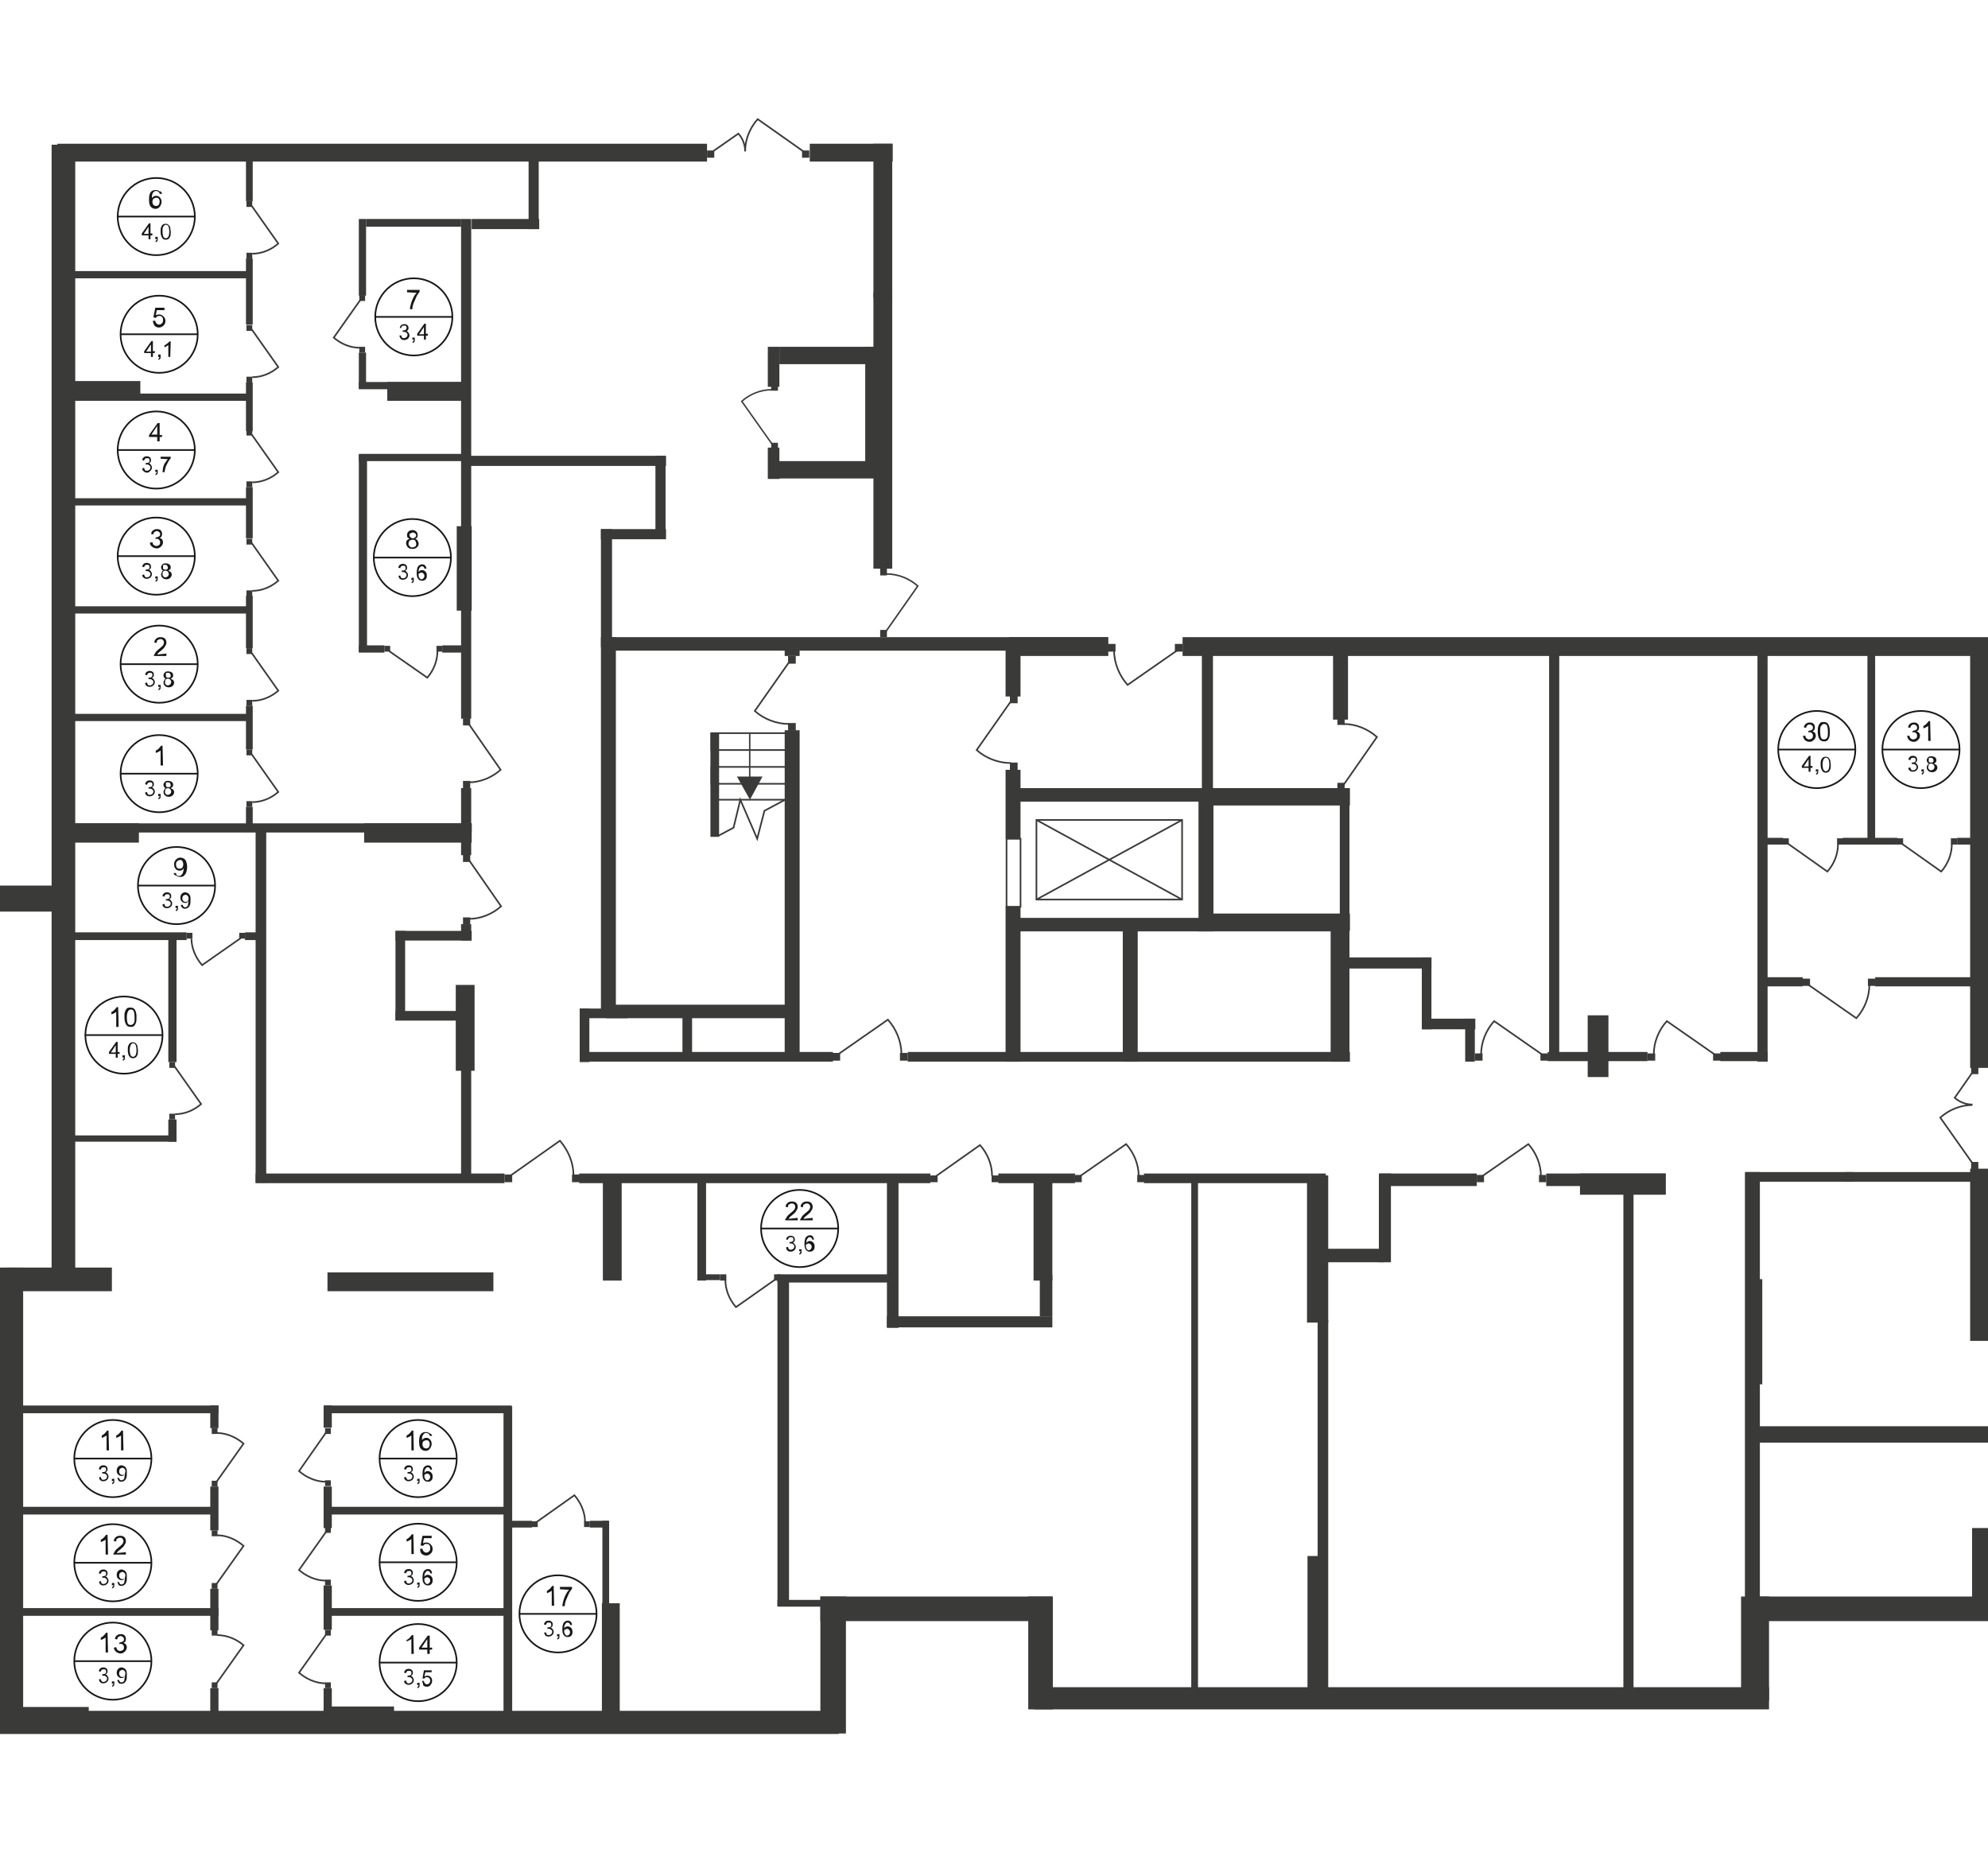 <?xml version="1.0" encoding="utf-8"?>
<!-- Generator: Adobe Illustrator 28.0.0, SVG Export Plug-In . SVG Version: 6.00 Build 0)  -->
<svg version="1.1" id="Слой_1" xmlns="http://www.w3.org/2000/svg" xmlns:xlink="http://www.w3.org/1999/xlink" x="0px" y="0px"
	 viewBox="0 0 412.2 383.3" style="enable-background:new 0 0 412.2 383.3;" xml:space="preserve">
<style type="text/css">
	.st0{display:none;}
	.st1{display:inline;}
	.st2{fill:#CAE9FB;}
	.st3{fill-rule:evenodd;clip-rule:evenodd;fill:#CAE9FB;}
	.st4{fill:#3A3A39;}
	.st5{fill:none;stroke:#3A3A39;stroke-width:0.34;stroke-miterlimit:22.926;}
	.st6{fill:none;stroke:#3A3A39;stroke-width:0.299;stroke-miterlimit:22.926;}
	.st7{fill:none;stroke:#3A3A39;stroke-width:0.314;stroke-miterlimit:22.926;}
	.st8{fill:none;stroke:#3A3A39;stroke-width:0.34;stroke-miterlimit:22.926;}
	.st9{fill:none;stroke:#181716;stroke-width:0.34;stroke-miterlimit:22.926;}
	.st10{fill:#181716;}
</style>
<g id="zalivka" class="st0">
	<g class="st1">
		<g id="K31_00000029038919714228408990000013686934496245586354_">
			<rect x="388" y="134.8" class="st2" width="22.8" height="39.4"/>
		</g>
		<g id="K30_00000103232841169135315640000000607995314703494560_">
			<rect x="366.5" y="134.8" class="st2" width="21.5" height="39.4"/>
		</g>
		<g id="K22_00000003816764866217434040000009965469251594051734_">
			<rect x="146.4" y="245.2" class="st2" width="37.5" height="19.1"/>
		</g>
		<g id="K17_00000012469749774717953990000016505835178984919190_">
			<polygon class="st3" points="106.1,354.7 106.1,316.7 110.3,316.7 110.3,316.6 122.4,316.6 122.3,316.7 124.9,316.7 124.9,354.7 
							"/>
		</g>
		<g id="K16_00000045606639076861636270000014172024812606143104_">
			<polygon class="st3" points="68.6,308.2 68.6,296.1 68.9,296.1 68.9,293 104.4,293 104.4,312.4 68.9,312.4 68.9,308.2 			"/>
		</g>
		<g id="K15_00000132089975424362675450000014355100929231140495_">
			<polygon class="st3" points="68.9,333.4 68.9,328.7 68.6,328.7 68.6,316.6 68.8,316.8 68.8,314 104.4,314 104.4,333.3 			"/>
		</g>
		<g id="K14_00000024693677313929551420000004071331396075513010_">
			<polygon class="st3" points="68.6,350 68.6,337.9 68.9,337.9 68.9,335 104.4,335 104.4,354.7 81.7,354.7 81.7,353.8 68.9,353.8 
				68.9,350 			"/>
		</g>
		<g id="K13_00000134954292926374547080000014437501857257558938_">
			<rect x="3.7" y="334.2" class="st2" width="41.3" height="21.7"/>
		</g>
		<g id="K12_00000060728180054104772010000013035891228227888823_">
			<rect x="3.7" y="313.2" class="st2" width="41.3" height="21"/>
		</g>
		<g id="K11_00000006676753405621662440000013028448753994091675_">
			<rect x="3.7" y="292.2" class="st2" width="41.3" height="21"/>
		</g>
		<g id="K10_00000030466621436009083520000003077018534100258992_">
			<rect x="15.4" y="193.9" class="st2" width="20.6" height="41.5"/>
		</g>
		<g id="K9_00000034090652286230646920000013015499561404094376_">
			<polygon class="st3" points="15.6,193.3 15.6,174.7 28.9,174.7 28.9,172.6 53,172.6 53,193.4 38.7,193.4 38.7,193.3 			"/>
		</g>
		<g id="K8_00000072995635303193385980000016328918890394044582_">
			<rect x="76.1" y="95.6" class="st2" width="19.5" height="38.3"/>
		</g>
		<g id="K7_00000088135222420366785520000015536698112982575746_">
			<rect x="75.7" y="47" class="st2" width="19.9" height="32.2"/>
		</g>
		<g id="K6_00000045606336372911979000000009549789703524870584_">
			<rect x="15.6" y="33.5" class="st2" width="35.5" height="22.7"/>
		</g>
		<g id="K5_00000163031577836129241770000011490844501233201067_">
			<polygon class="st3" points="15.6,79 15.6,57.7 51.1,57.7 51.1,71.1 51.1,81.6 29.1,81.6 29.1,79 			"/>
		</g>
		<g id="K4_00000119824578568778841650000007497507463118083223_">
			<polygon class="st2" points="15.6,83.2 51.1,83.2 51.1,95 51.1,103.3 15.6,103.3 			"/>
		</g>
		<g id="K3_00000131351303236674117350000007825393052976837013_">
			<polygon class="st2" points="15.1,104.9 51.9,104.9 51.9,116.8 51.9,127.2 15.1,127.2 			"/>
		</g>
		<g id="K2_00000111878633781080345620000014228480562018252449_">
			<polygon class="st2" points="15.6,127.2 51.2,127.2 51.2,140 51.2,148 15.6,148 			"/>
		</g>
		<g id="K1_00000002376412280840683360000016819492137503022753_">
			<polygon class="st2" points="15.6,149.5 51.2,149.5 51.2,161.9 51.2,170.7 15.6,170.7 			"/>
		</g>
	</g>
</g>
<g id="Layer_1">
	<rect x="0" y="354.7" class="st4" width="173.9" height="4.8"/>
	<rect x="1.1" y="353.9" class="st4" width="17.3" height="3.7"/>
	<rect x="214.5" y="349.8" class="st4" width="152.3" height="4.6"/>
	<rect x="213.2" y="331" class="st4" width="5.1" height="23.4"/>
	<rect x="170.1" y="331" class="st4" width="5.3" height="28.4"/>
	<rect x="170.1" y="331" class="st4" width="48.1" height="5.1"/>
	<rect x="361" y="331" class="st4" width="5.8" height="21.6"/>
	<rect x="362.1" y="331" class="st4" width="50.5" height="5.1"/>
	<rect x="408.9" y="316.8" class="st4" width="3.7" height="17.7"/>
	<rect x="245.2" y="132.1" class="st4" width="167" height="3.9"/>
	<rect x="209.2" y="132.1" class="st4" width="20.6" height="3.9"/>
	<rect x="125.1" y="132.1" class="st4" width="104.6" height="2.8"/>
	<rect x="408.5" y="242.3" class="st4" width="3.8" height="35.7"/>
	<rect x="408.5" y="134.5" class="st4" width="3.8" height="86.9"/>
	<rect x="364.1" y="295.7" class="st4" width="48.1" height="3.4"/>
	<rect x="382.7" y="243" class="st4" width="29.6" height="2"/>
	<rect x="362" y="243" class="st4" width="22.2" height="2"/>
	<rect x="361.8" y="243" class="st4" width="3.1" height="89.9"/>
	<rect x="362.3" y="265.2" class="st4" width="3.1" height="21.8"/>
	<rect x="336.6" y="246" class="st4" width="2.1" height="104.6"/>
	<rect x="285.9" y="243.3" class="st4" width="2.5" height="18.4"/>
	<rect x="364.4" y="133.4" class="st4" width="2.1" height="86.7"/>
	<rect x="321.2" y="132.9" class="st4" width="2.1" height="86.7"/>
	<rect x="327.6" y="243.3" class="st4" width="17.8" height="4.4"/>
	<rect x="320.6" y="243.3" class="st4" width="24.7" height="2.6"/>
	<rect x="286.1" y="243.3" class="st4" width="20.1" height="2.6"/>
	<rect x="272.7" y="258.9" class="st4" width="14.3" height="2.8"/>
	<rect x="271" y="243.7" class="st4" width="4.4" height="30.5"/>
	<rect x="237.2" y="243.3" class="st4" width="37.7" height="2"/>
	<rect x="214.3" y="243.4" class="st4" width="3.9" height="22.1"/>
	<rect x="125" y="243.4" class="st4" width="3.9" height="22.1"/>
	<rect x="1.1" y="262.8" class="st4" width="22.1" height="4.9"/>
	<rect x="67.9" y="263.8" class="st4" width="34.4" height="3.9"/>
	<rect x="273.2" y="273.7" class="st4" width="2.2" height="76.4"/>
	<rect x="271.1" y="322.6" class="st4" width="3.5" height="27.5"/>
	<rect x="247" y="244.3" class="st4" width="1.4" height="105.9"/>
	<rect x="161.2" y="264.5" class="st4" width="2.4" height="68.5"/>
	<rect x="207" y="243.3" class="st4" width="15.9" height="2"/>
	<rect x="120.1" y="243.3" class="st4" width="72.8" height="2"/>
	<rect x="144.6" y="243.4" class="st4" width="1.8" height="22.1"/>
	<rect x="183.9" y="243.4" class="st4" width="2.4" height="31.9"/>
	<rect x="183.9" y="272.9" class="st4" width="34.3" height="2.3"/>
	<rect x="161.2" y="264.2" class="st4" width="23.6" height="1.7"/>
	<rect x="144.9" y="264.2" class="st4" width="4.4" height="1.2"/>
	<rect x="53" y="243.3" class="st4" width="51.6" height="2"/>
	<rect x="104.4" y="291.6" class="st4" width="1.8" height="64.8"/>
	<rect x="124.8" y="332.4" class="st4" width="3.7" height="24.6"/>
	<rect x="0" y="262.8" class="st4" width="4.8" height="94.7"/>
	<rect x="10.7" y="30" class="st4" width="4.9" height="235.5"/>
	<rect y="183.6" class="st4" width="13.3" height="5.4"/>
	<rect x="161.2" y="331.7" class="st4" width="13.1" height="1.4"/>
	<rect x="105.2" y="315.3" class="st4" width="5.1" height="1.4"/>
	<rect x="122.3" y="315.3" class="st4" width="3.9" height="1.4"/>
	<rect x="124.9" y="315.3" class="st4" width="1.4" height="17.3"/>
	<rect x="67.7" y="312.4" class="st4" width="37.5" height="1.6"/>
	<rect x="67.2" y="291.4" class="st4" width="38.9" height="1.6"/>
	<rect x="67.2" y="333.4" class="st4" width="38.9" height="1.6"/>
	<rect x="3.8" y="312.4" class="st4" width="40.5" height="1.6"/>
	<rect x="3.3" y="291.4" class="st4" width="42" height="1.6"/>
	<rect x="3.3" y="333.4" class="st4" width="42" height="1.6"/>
	<rect x="43.6" y="291.4" class="st4" width="1.7" height="4.7"/>
	<rect x="43.6" y="308.2" class="st4" width="1.7" height="9.1"/>
	<rect x="43.6" y="329.4" class="st4" width="1.7" height="8.6"/>
	<rect x="43.6" y="350" class="st4" width="1.7" height="7"/>
	<rect x="67.1" y="291.4" class="st4" width="1.7" height="4.6"/>
	<rect x="67.1" y="308.2" class="st4" width="1.7" height="8.6"/>
	<rect x="67.1" y="328.7" class="st4" width="1.7" height="9.2"/>
	<rect x="67.1" y="350" class="st4" width="1.7" height="7"/>
	<rect x="67.1" y="353.8" class="st4" width="14.6" height="3.3"/>
	<rect x="53" y="171.2" class="st4" width="2.2" height="74"/>
	<rect x="94.5" y="204.2" class="st4" width="3.9" height="17.8"/>
	<rect x="11.9" y="29.8" class="st4" width="134.7" height="3.7"/>
	<rect x="167.9" y="29.8" class="st4" width="17.2" height="3.7"/>
	<rect x="181.1" y="60.7" class="st4" width="3.9" height="57.2"/>
	<rect x="181.1" y="29.8" class="st4" width="3.9" height="32"/>
	<rect x="159.2" y="71.9" class="st4" width="2.4" height="8.3"/>
	<rect x="159.2" y="92.8" class="st4" width="2.4" height="6.5"/>
	<rect x="179.4" y="71.9" class="st4" width="3.9" height="26.6"/>
	<rect x="161.6" y="71.9" class="st4" width="21.6" height="3.6"/>
	<rect x="160.7" y="95.6" class="st4" width="22.6" height="3.6"/>
	<rect x="34.9" y="194" class="st4" width="1.7" height="26.2"/>
	<rect x="12.5" y="193.3" class="st4" width="26.2" height="1.6"/>
	<rect x="34.9" y="232.1" class="st4" width="1.7" height="4.6"/>
	<rect x="14.7" y="235.4" class="st4" width="21.9" height="1.3"/>
	<rect x="50.8" y="193.3" class="st4" width="4.1" height="1.6"/>
	<rect x="15.1" y="170.7" class="st4" width="82.7" height="1.9"/>
	<rect x="15.1" y="170.7" class="st4" width="13.7" height="4"/>
	<rect x="75.5" y="170.7" class="st4" width="22.3" height="4"/>
	<rect x="95.6" y="163.4" class="st4" width="2.1" height="13.9"/>
	<rect x="95.6" y="191.6" class="st4" width="2.1" height="3.4"/>
	<rect x="82" y="193" class="st4" width="15.8" height="2"/>
	<rect x="82" y="193" class="st4" width="2" height="18.5"/>
	<rect x="82" y="209.6" class="st4" width="15.8" height="2"/>
	<rect x="95.6" y="45.4" class="st4" width="2.1" height="103.6"/>
	<rect x="97.8" y="45.4" class="st4" width="14" height="2.1"/>
	<rect x="109.6" y="32.7" class="st4" width="2.1" height="14.8"/>
	<rect x="74.4" y="45.4" class="st4" width="1.5" height="15.9"/>
	<rect x="74.4" y="73.1" class="st4" width="1.5" height="7.5"/>
	<rect x="74.4" y="79.2" class="st4" width="22.3" height="1.5"/>
	<rect x="80.3" y="79.2" class="st4" width="16.5" height="3.9"/>
	<rect x="74.4" y="94.1" class="st4" width="22.3" height="1.5"/>
	<rect x="74.4" y="94.3" class="st4" width="1.7" height="40.9"/>
	<rect x="94.7" y="109.1" class="st4" width="3.1" height="17.5"/>
	<rect x="124.6" y="132.1" class="st4" width="3.1" height="78.8"/>
	<rect x="162.7" y="151.4" class="st4" width="3.1" height="68.2"/>
	<rect x="95.6" y="221.2" class="st4" width="2.1" height="22.5"/>
	<rect x="14.4" y="148" class="st4" width="37.2" height="1.5"/>
	<rect x="14.4" y="125.7" class="st4" width="37.2" height="1.5"/>
	<rect x="14.4" y="103.3" class="st4" width="37.2" height="1.5"/>
	<rect x="14.4" y="81.6" class="st4" width="37.2" height="1.5"/>
	<rect x="14.4" y="79" class="st4" width="14.7" height="4.1"/>
	<rect x="14.4" y="56.2" class="st4" width="37.2" height="1.5"/>
	<rect x="51" y="31.3" class="st4" width="1.4" height="10.4"/>
	<rect x="51" y="53.6" class="st4" width="1.4" height="13.7"/>
	<rect x="51" y="79.3" class="st4" width="1.4" height="10.1"/>
	<rect x="51" y="101" class="st4" width="1.4" height="10.6"/>
	<rect x="51" y="123.5" class="st4" width="1.4" height="10.9"/>
	<rect x="51" y="146.3" class="st4" width="1.4" height="9.1"/>
	<rect x="51" y="167.3" class="st4" width="1.4" height="5.2"/>
	<rect x="74.4" y="133.8" class="st4" width="5.3" height="1.5"/>
	<rect x="91.7" y="133.8" class="st4" width="4.7" height="1.5"/>
	<rect x="97.4" y="94.5" class="st4" width="40.7" height="2.1"/>
	<rect x="135.9" y="94.5" class="st4" width="2.1" height="17.2"/>
	<rect x="124.6" y="109.7" class="st4" width="13.5" height="2.1"/>
	<rect x="124.6" y="109.7" class="st4" width="2.3" height="24.5"/>
	<rect x="125.7" y="208.3" class="st4" width="38.2" height="2.8"/>
	<rect x="120.3" y="218.1" class="st4" width="52.4" height="2"/>
	<rect x="120.2" y="209.1" class="st4" width="2" height="11.1"/>
	<rect x="120.2" y="209.1" class="st4" width="9.9" height="2"/>
	<rect x="141.5" y="208.8" class="st4" width="2" height="11.1"/>
	<rect x="188.2" y="218.1" class="st4" width="91.7" height="2"/>
	<rect x="162.7" y="132.8" class="st4" width="3.1" height="3.2"/>
	<rect x="208.5" y="133.1" class="st4" width="3.1" height="11.3"/>
	<rect x="208.5" y="159.6" class="st4" width="3.1" height="14.2"/>
	<rect x="208.5" y="188" class="st4" width="3.1" height="32.1"/>
	<rect x="232.8" y="191.2" class="st4" width="3.1" height="28.9"/>
	<rect x="275.9" y="189.5" class="st4" width="3.9" height="30.6"/>
	<rect x="248.5" y="164.2" class="st4" width="3.1" height="28.9"/>
	<rect x="277.8" y="164.2" class="st4" width="2" height="28.9"/>
	<rect x="276.4" y="134.3" class="st4" width="3.1" height="14.9"/>
	<rect x="249.2" y="134.3" class="st4" width="2.3" height="31"/>
	<rect x="210" y="190.3" class="st4" width="69.8" height="2.8"/>
	<rect x="249.5" y="189.4" class="st4" width="30.4" height="3.6"/>
	<rect x="249.5" y="163.4" class="st4" width="30.4" height="3.6"/>
	<rect x="210" y="163.4" class="st4" width="69.8" height="2.8"/>
	<rect x="278" y="198.5" class="st4" width="18.8" height="2.3"/>
	<rect x="294.8" y="198.5" class="st4" width="2" height="14.9"/>
	<rect x="303.8" y="211.2" class="st4" width="2" height="8.9"/>
	<rect x="294.9" y="211.2" class="st4" width="11" height="2.2"/>
	<rect x="329.2" y="210.5" class="st4" width="4.3" height="12.8"/>
	<rect x="320.9" y="218.1" class="st4" width="20.7" height="1.9"/>
	<rect x="356.7" y="218.1" class="st4" width="9.8" height="1.9"/>
	<rect x="364.7" y="202.6" class="st4" width="9.1" height="1.9"/>
	<rect x="388.8" y="202.6" class="st4" width="21.6" height="1.9"/>
	<rect x="382.1" y="173.7" class="st4" width="11.3" height="1.4"/>
	<rect x="365.9" y="173.7" class="st4" width="3.8" height="1.4"/>
	<rect x="405.8" y="173.7" class="st4" width="3.1" height="1.4"/>
	<rect x="387.2" y="135" class="st4" width="1.6" height="39.3"/>
	<rect x="393.3" y="173.8" class="st4" width="1.3" height="1.3"/>
	<rect x="404.5" y="173.8" class="st4" width="1.3" height="1.3"/>
	<path class="st5" d="M394.3,174.9l8.2,5.8c1.4-1.6,2.2-3.6,2.2-5.7"/>
	<rect x="369.6" y="173.8" class="st4" width="1.3" height="1.3"/>
	<rect x="380.9" y="173.8" class="st4" width="1.3" height="1.3"/>
	<path class="st5" d="M370.7,174.9l8.2,5.8c1.4-1.6,2.2-3.6,2.2-5.7"/>
	<rect x="373.7" y="202.9" class="st4" width="1.6" height="1.5"/>
	<rect x="387.3" y="202.9" class="st4" width="1.6" height="1.5"/>
	<path class="st5" d="M375,204.2l9.9,6.9c1.7-1.9,2.7-4.4,2.7-6.9"/>
	<rect x="355.2" y="218.4" class="st4" width="1.6" height="1.5"/>
	<rect x="341.6" y="218.4" class="st4" width="1.6" height="1.5"/>
	<path class="st5" d="M355.5,218.6l-9.9-6.9c-1.7,1.9-2.7,4.4-2.7,6.9"/>
	<rect x="319.4" y="218.4" class="st4" width="1.6" height="1.5"/>
	<rect x="305.8" y="218.4" class="st4" width="1.6" height="1.5"/>
	<path class="st5" d="M319.7,218.6l-9.9-6.9c-1.7,1.9-2.7,4.4-2.7,6.9"/>
	<rect x="277.3" y="162.3" class="st4" width="1.5" height="1.6"/>
	<rect x="277.3" y="148.7" class="st4" width="1.5" height="1.6"/>
	<path class="st5" d="M278.6,162.7l6.9-9.9c-1.9-1.7-4.4-2.7-6.9-2.7"/>
	<rect x="243.6" y="133.5" class="st4" width="1.6" height="1.6"/>
	<rect x="229.7" y="133.5" class="st4" width="1.6" height="1.6"/>
	<path class="st5" d="M244,134.9l-10.2,7.1c-1.7-1.9-2.8-4.5-2.8-7.1"/>
	<rect x="159.9" y="91.8" class="st4" width="1.4" height="1.4"/>
	<rect x="159.9" y="79.6" class="st4" width="1.4" height="1.4"/>
	<path class="st6" d="M160.1,92.1l-6.3-8.9c1.7-1.5,3.9-2.4,6.2-2.4"/>
	<rect x="182.5" y="130.6" class="st4" width="1.4" height="1.5"/>
	<rect x="182.5" y="117.8" class="st4" width="1.4" height="1.5"/>
	<path class="st7" d="M183.7,130.9l6.6-9.4c-1.8-1.6-4.1-2.5-6.5-2.5"/>
	<rect x="172.6" y="218.3" class="st4" width="1.6" height="1.6"/>
	<rect x="186.6" y="218.3" class="st4" width="1.6" height="1.6"/>
	<path class="st5" d="M173.9,218.5l10.2-7.1c1.7,1.9,2.8,4.5,2.8,7.1"/>
	<rect x="209.4" y="144.2" class="st4" width="1.6" height="1.6"/>
	<rect x="209.4" y="158.1" class="st4" width="1.6" height="1.6"/>
	<path class="st5" d="M209.6,145.4l-7.1,10.1c1.9,1.7,4.5,2.7,7.1,2.7"/>
	<rect x="163.4" y="136" class="st4" width="1.6" height="1.6"/>
	<rect x="163.4" y="149.9" class="st4" width="1.6" height="1.6"/>
	<path class="st5" d="M163.6,137.3l-7.1,10.1c1.9,1.7,4.5,2.7,7.1,2.7"/>
	<rect x="192.9" y="243.7" class="st4" width="1.5" height="1.4"/>
	<rect x="205.6" y="243.7" class="st4" width="1.5" height="1.4"/>
	<path class="st5" d="M194,243.9l9.2-6.5c1.6,1.8,2.5,4.1,2.5,6.4"/>
	<rect x="222.8" y="243.6" class="st4" width="1.5" height="1.5"/>
	<rect x="235.8" y="243.6" class="st4" width="1.5" height="1.5"/>
	<path class="st5" d="M224,243.8l9.5-6.6c1.6,1.8,2.6,4.2,2.6,6.6"/>
	<rect x="306.2" y="243.6" class="st4" width="1.5" height="1.5"/>
	<rect x="319.1" y="243.6" class="st4" width="1.5" height="1.5"/>
	<path class="st5" d="M307.4,243.8l9.5-6.6c1.6,1.8,2.6,4.2,2.6,6.6"/>
	<rect x="104.6" y="243.5" class="st4" width="1.6" height="1.6"/>
	<rect x="118.6" y="243.5" class="st4" width="1.6" height="1.6"/>
	<path class="st5" d="M105.9,243.7l10.2-7.2c1.7,2,2.8,4.5,2.8,7.1"/>
	<rect x="160.5" y="264.2" class="st4" width="1.3" height="1.3"/>
	<rect x="149.3" y="264.2" class="st4" width="1.3" height="1.3"/>
	<path class="st5" d="M160.7,265.3l-8.1,5.7c-1.4-1.6-2.2-3.6-2.2-5.7"/>
	<rect x="110.3" y="315.4" class="st4" width="1.2" height="1.2"/>
	<rect x="121.1" y="315.4" class="st4" width="1.2" height="1.2"/>
	<path class="st5" d="M111.2,315.6l7.9-5.6c1.3,1.5,2.2,3.5,2.2,5.5"/>
	<rect x="67.4" y="296.1" class="st4" width="1.2" height="1.2"/>
	<rect x="67.4" y="306.9" class="st4" width="1.2" height="1.2"/>
	<path class="st5" d="M67.6,297L62,305c1.5,1.3,3.5,2.2,5.5,2.2"/>
	<rect x="67.4" y="316.6" class="st4" width="1.2" height="1.2"/>
	<rect x="67.4" y="327.5" class="st4" width="1.2" height="1.2"/>
	<path class="st5" d="M67.6,317.6l-5.6,7.9c1.5,1.3,3.5,2.2,5.5,2.2"/>
	<rect x="67.4" y="337.9" class="st4" width="1.2" height="1.2"/>
	<rect x="67.4" y="348.8" class="st4" width="1.2" height="1.2"/>
	<path class="st5" d="M67.6,338.9l-5.6,7.9c1.5,1.3,3.5,2.2,5.5,2.2"/>
	<rect x="43.9" y="348.8" class="st4" width="1.2" height="1.2"/>
	<rect x="43.9" y="337.9" class="st4" width="1.2" height="1.2"/>
	<path class="st5" d="M44.9,349l5.6-7.9C49,339.8,47,339,45,339"/>
	<rect x="43.9" y="328.2" class="st4" width="1.2" height="1.2"/>
	<rect x="43.9" y="317.3" class="st4" width="1.2" height="1.2"/>
	<path class="st5" d="M44.9,328.4l5.6-7.9c-1.5-1.3-3.5-2.2-5.5-2.2"/>
	<rect x="43.9" y="307" class="st4" width="1.2" height="1.2"/>
	<rect x="43.9" y="296.1" class="st4" width="1.2" height="1.2"/>
	<path class="st5" d="M44.9,307.2l5.6-7.9c-1.5-1.3-3.5-2.2-5.5-2.2"/>
	<rect x="35.1" y="220.2" class="st4" width="1.2" height="1.2"/>
	<rect x="35.1" y="230.9" class="st4" width="1.2" height="1.2"/>
	<path class="st5" d="M36.2,221.1l5.5,7.8c-1.5,1.3-3.4,2.1-5.4,2.1"/>
	<rect x="51.1" y="155.4" class="st4" width="1.2" height="1.2"/>
	<rect x="51.1" y="166.1" class="st4" width="1.2" height="1.2"/>
	<path class="st5" d="M52.2,156.4l5.5,7.8c-1.5,1.3-3.4,2.1-5.4,2.1"/>
	<rect x="49.6" y="193.4" class="st4" width="1.2" height="1.2"/>
	<rect x="38.7" y="193.4" class="st4" width="1.2" height="1.2"/>
	<path class="st5" d="M49.9,194.5l-8,5.6c-1.3-1.5-2.2-3.5-2.2-5.5"/>
	<rect x="96" y="177.2" class="st4" width="1.5" height="1.5"/>
	<rect x="96" y="190.2" class="st4" width="1.5" height="1.5"/>
	<path class="st5" d="M97.3,178.4l6.6,9.5c-1.8,1.6-4.2,2.6-6.6,2.6"/>
	<rect x="51.1" y="134.4" class="st4" width="1.2" height="1.2"/>
	<rect x="51.1" y="145.1" class="st4" width="1.2" height="1.2"/>
	<path class="st5" d="M52.2,135.4l5.5,7.8c-1.5,1.3-3.4,2.1-5.4,2.1"/>
	<rect x="51.1" y="111.7" class="st4" width="1.2" height="1.2"/>
	<rect x="51.1" y="122.4" class="st4" width="1.2" height="1.2"/>
	<path class="st5" d="M52.2,112.6l5.5,7.8c-1.5,1.3-3.4,2.1-5.4,2.1"/>
	<rect x="51.1" y="89.1" class="st4" width="1.2" height="1.2"/>
	<rect x="51.1" y="99.8" class="st4" width="1.2" height="1.2"/>
	<path class="st5" d="M52.2,90.1l5.5,7.8c-1.5,1.3-3.4,2.1-5.4,2.1"/>
	<rect x="51.1" y="67.4" class="st4" width="1.2" height="1.2"/>
	<rect x="51.1" y="78.1" class="st4" width="1.2" height="1.2"/>
	<path class="st5" d="M52.2,68.3l5.5,7.8c-1.5,1.3-3.4,2.1-5.4,2.1"/>
	<rect x="51.1" y="41.7" class="st4" width="1.2" height="1.2"/>
	<rect x="51.1" y="52.4" class="st4" width="1.2" height="1.2"/>
	<path class="st5" d="M52.2,42.7l5.5,7.8c-1.5,1.3-3.4,2.1-5.4,2.1"/>
	<rect x="79.7" y="133.9" class="st4" width="1.2" height="1.2"/>
	<rect x="90.5" y="133.9" class="st4" width="1.2" height="1.2"/>
	<path class="st5" d="M80.7,135l7.9,5.5c1.3-1.5,2.1-3.5,2.1-5.5"/>
	<rect x="96" y="148.9" class="st4" width="1.5" height="1.5"/>
	<rect x="96" y="161.9" class="st4" width="1.5" height="1.5"/>
	<path class="st5" d="M97.2,150.1l6.6,9.5c-1.8,1.6-4.2,2.6-6.6,2.6"/>
	<rect x="74.5" y="61.2" class="st4" width="1.2" height="1.2"/>
	<rect x="74.5" y="71.9" class="st4" width="1.2" height="1.2"/>
	<path class="st5" d="M74.7,62.2L69.2,70c1.5,1.3,3.4,2.1,5.4,2.1"/>
	<rect x="214.9" y="170" class="st8" width="30.2" height="16.5"/>
	<line class="st8" x1="214.9" y1="186.5" x2="245.1" y2="170"/>
	<line class="st8" x1="214.9" y1="170" x2="245.1" y2="186.5"/>
	<rect x="208.7" y="173.9" class="st8" width="2.9" height="14.1"/>
	<rect x="147.5" y="152" class="st8" width="16.5" height="3.5"/>
	<rect x="147.5" y="159" class="st8" width="16.5" height="3.5"/>
	<line class="st8" x1="164" y1="165.8" x2="147.5" y2="165.8"/>
	<rect x="147.3" y="151.9" class="st4" width="1.8" height="21.6"/>
	<path class="st4" d="M155.6,151.9v9.5h-0.3v-9.5H155.6z M152.8,161h5.3l-2.6,4.8L152.8,161L152.8,161z"/>
	<polyline class="st8" points="162.8,165.8 158.5,168.1 157,173.9 153.5,165.8 152.1,171.6 148.9,173.3 	"/>
	<rect x="408.7" y="240.9" class="st4" width="1.5" height="1.5"/>
	<path class="st5" d="M409,241.2l-6.7-9.5c1.8-1.6,4.2-2.6,6.6-2.6"/>
	<rect x="408.7" y="221.2" class="st4" width="1.5" height="1.5"/>
	<path class="st5" d="M409,222.3l-3.7,5.3c1,0.9,2.3,1.4,3.7,1.4"/>
	<circle class="st9" cx="32.4" cy="115.3" r="8"/>
	<line class="st9" x1="24.4" y1="115.3" x2="40.4" y2="115.3"/>
	<path class="st10" d="M31.1,112.5l0.5-0.1c0.1,0.3,0.1,0.5,0.3,0.6c0.1,0.1,0.3,0.2,0.5,0.2c0.2,0,0.4-0.1,0.6-0.2
		c0.2-0.2,0.2-0.4,0.2-0.6c0-0.2-0.1-0.4-0.2-0.5c-0.1-0.1-0.3-0.2-0.5-0.2c-0.1,0-0.2,0-0.3,0.1l0.1-0.4c0,0,0.1,0,0.1,0
		c0.2,0,0.4-0.1,0.6-0.2c0.2-0.1,0.2-0.3,0.2-0.5c0-0.2-0.1-0.3-0.2-0.4c-0.1-0.1-0.3-0.2-0.5-0.2c-0.2,0-0.3,0.1-0.5,0.2
		c-0.1,0.1-0.2,0.3-0.2,0.5l-0.5-0.1c0.1-0.3,0.2-0.6,0.4-0.7c0.2-0.2,0.5-0.3,0.8-0.3c0.2,0,0.4,0,0.6,0.1s0.3,0.2,0.4,0.4
		s0.1,0.3,0.1,0.5c0,0.2,0,0.3-0.1,0.5s-0.2,0.2-0.4,0.3c0.2,0.1,0.4,0.2,0.5,0.3c0.1,0.2,0.2,0.4,0.2,0.6c0,0.3-0.1,0.6-0.4,0.9
		s-0.6,0.4-0.9,0.4c-0.3,0-0.6-0.1-0.9-0.3C31.2,113.1,31.1,112.9,31.1,112.5L31.1,112.5z"/>
	<path class="st10" d="M29.5,119.2l0.4-0.1c0,0.2,0.1,0.4,0.2,0.5c0.1,0.1,0.2,0.1,0.4,0.1c0.2,0,0.3-0.1,0.5-0.2
		c0.1-0.1,0.2-0.3,0.2-0.5c0-0.2-0.1-0.3-0.2-0.4c-0.1-0.1-0.3-0.2-0.5-0.2c-0.1,0-0.2,0-0.3,0l0-0.3c0,0,0,0,0.1,0
		c0.2,0,0.3,0,0.5-0.1s0.2-0.2,0.2-0.4c0-0.1,0-0.3-0.1-0.4c-0.1-0.1-0.2-0.1-0.4-0.1c-0.2,0-0.3,0-0.4,0.1
		c-0.1,0.1-0.2,0.2-0.2,0.4l-0.4-0.1c0-0.3,0.2-0.5,0.3-0.6s0.4-0.2,0.6-0.2c0.2,0,0.3,0,0.5,0.1s0.3,0.2,0.3,0.3
		c0.1,0.1,0.1,0.3,0.1,0.4c0,0.1,0,0.3-0.1,0.4c-0.1,0.1-0.2,0.2-0.3,0.3c0.2,0,0.3,0.1,0.4,0.3c0.1,0.1,0.2,0.3,0.2,0.5
		c0,0.3-0.1,0.5-0.3,0.7s-0.5,0.3-0.8,0.3c-0.3,0-0.5-0.1-0.7-0.3C29.6,119.7,29.5,119.4,29.5,119.2L29.5,119.2z"/>
	<path class="st10" d="M32.2,120v-0.5h0.5v0.5c0,0.2,0,0.3-0.1,0.4c-0.1,0.1-0.2,0.2-0.3,0.2l-0.1-0.2c0.1,0,0.1-0.1,0.2-0.2
		s0.1-0.2,0.1-0.3L32.2,120L32.2,120z"/>
	<path class="st10" d="M33.9,118.3c-0.2-0.1-0.3-0.1-0.4-0.3s-0.1-0.2-0.1-0.4c0-0.2,0.1-0.4,0.3-0.6c0.2-0.2,0.4-0.2,0.7-0.2
		c0.3,0,0.5,0.1,0.7,0.2s0.3,0.4,0.3,0.6c0,0.1,0,0.3-0.1,0.4c-0.1,0.1-0.2,0.2-0.4,0.3c0.2,0.1,0.3,0.2,0.5,0.3
		c0.1,0.1,0.2,0.3,0.2,0.5c0,0.3-0.1,0.5-0.3,0.7s-0.5,0.3-0.8,0.3s-0.6-0.1-0.8-0.3s-0.3-0.4-0.3-0.7c0-0.2,0.1-0.4,0.2-0.5
		C33.5,118.4,33.7,118.3,33.9,118.3L33.9,118.3z M33.7,119.1c0,0.1,0,0.2,0.1,0.3c0.1,0.1,0.1,0.2,0.2,0.2c0.1,0.1,0.2,0.1,0.3,0.1
		c0.2,0,0.3-0.1,0.5-0.2c0.1-0.1,0.2-0.3,0.2-0.5c0-0.2-0.1-0.3-0.2-0.5c-0.1-0.1-0.3-0.2-0.5-0.2c-0.2,0-0.3,0.1-0.5,0.2
		C33.7,118.7,33.7,118.9,33.7,119.1L33.7,119.1z M33.8,117.6c0,0.2,0,0.3,0.1,0.4c0.1,0.1,0.2,0.1,0.4,0.1c0.2,0,0.3,0,0.4-0.1
		c0.1-0.1,0.1-0.2,0.1-0.4c0-0.1-0.1-0.3-0.2-0.4c-0.1-0.1-0.2-0.1-0.4-0.1c-0.2,0-0.3,0-0.4,0.1C33.8,117.3,33.8,117.5,33.8,117.6z
		"/>
	<circle class="st9" cx="32.4" cy="93.3" r="8"/>
	<line class="st9" x1="24.4" y1="93.3" x2="40.4" y2="93.3"/>
	<path class="st10" d="M32.6,91.5v-0.9h-1.7v-0.4l1.8-2.5h0.4v2.5h0.5v0.4h-0.5v0.9H32.6L32.6,91.5z M32.6,90.1v-1.8l-1.2,1.8H32.6z
		"/>
	<path class="st10" d="M29.5,97.1l0.4-0.1c0,0.2,0.1,0.4,0.2,0.5c0.1,0.1,0.2,0.1,0.4,0.1c0.2,0,0.3-0.1,0.5-0.2
		c0.1-0.1,0.2-0.3,0.2-0.5c0-0.2-0.1-0.3-0.2-0.4c-0.1-0.1-0.3-0.2-0.5-0.2c-0.1,0-0.2,0-0.3,0l0-0.3c0,0,0,0,0.1,0
		c0.2,0,0.3,0,0.5-0.1s0.2-0.2,0.2-0.4c0-0.1,0-0.3-0.1-0.4c-0.1-0.1-0.2-0.1-0.4-0.1c-0.2,0-0.3,0-0.4,0.1
		c-0.1,0.1-0.2,0.2-0.2,0.4l-0.4-0.1c0-0.3,0.2-0.5,0.3-0.6s0.4-0.2,0.6-0.2c0.2,0,0.3,0,0.5,0.1s0.3,0.2,0.3,0.3
		c0.1,0.1,0.1,0.3,0.1,0.4c0,0.1,0,0.3-0.1,0.4c-0.1,0.1-0.2,0.2-0.3,0.3c0.2,0,0.3,0.1,0.4,0.3c0.1,0.1,0.2,0.3,0.2,0.5
		c0,0.3-0.1,0.5-0.3,0.7S30.8,98,30.5,98c-0.3,0-0.5-0.1-0.7-0.3C29.6,97.6,29.5,97.4,29.5,97.1L29.5,97.1z"/>
	<path class="st10" d="M32.2,97.9v-0.5h0.5v0.5c0,0.2,0,0.3-0.1,0.4c-0.1,0.1-0.2,0.2-0.3,0.2l-0.1-0.2c0.1,0,0.1-0.1,0.2-0.2
		s0.1-0.2,0.1-0.3L32.2,97.9L32.2,97.9z"/>
	<path class="st10" d="M33.3,95.1v-0.4h2.1v0.3c-0.2,0.2-0.4,0.5-0.6,0.9c-0.2,0.4-0.4,0.7-0.5,1.1c-0.1,0.3-0.1,0.6-0.2,0.9h-0.4
		c0-0.3,0.1-0.6,0.1-0.9c0.1-0.4,0.2-0.7,0.4-1c0.2-0.3,0.4-0.6,0.6-0.8L33.3,95.1L33.3,95.1z"/>
	<circle class="st9" cx="33" cy="69.3" r="8"/>
	<line class="st9" x1="25" y1="69.3" x2="41" y2="69.3"/>
	<path class="st10" d="M31.7,66.5l0.5,0c0,0.2,0.1,0.4,0.3,0.6c0.1,0.1,0.3,0.2,0.5,0.2c0.2,0,0.4-0.1,0.6-0.3
		c0.2-0.2,0.2-0.4,0.2-0.7c0-0.3-0.1-0.5-0.2-0.6c-0.2-0.2-0.4-0.2-0.6-0.2c-0.2,0-0.3,0-0.4,0.1c-0.1,0.1-0.2,0.2-0.3,0.3l-0.5-0.1
		l0.4-2h1.9v0.5h-1.6l-0.2,1.1c0.2-0.2,0.5-0.2,0.7-0.2c0.3,0,0.6,0.1,0.9,0.4c0.2,0.2,0.4,0.5,0.4,0.9c0,0.4-0.1,0.7-0.3,0.9
		c-0.3,0.3-0.6,0.5-1,0.5c-0.4,0-0.6-0.1-0.9-0.3C31.8,67.1,31.7,66.8,31.7,66.5L31.7,66.5z"/>
	<path class="st10" d="M31.3,74v-0.8h-1.4v-0.4l1.5-2.1h0.3v2.1h0.4v0.4h-0.4V74C31.7,74,31.3,74,31.3,74z M31.3,72.9v-1.5l-1,1.5
		H31.3z"/>
	<path class="st10" d="M32.8,74v-0.5h0.5V74c0,0.2,0,0.3-0.1,0.4c-0.1,0.1-0.2,0.2-0.3,0.2l-0.1-0.2c0.1,0,0.1-0.1,0.2-0.2
		S33,74.1,33,74L32.8,74L32.8,74z"/>
	<path class="st10" d="M35.3,74h-0.4v-2.5c-0.1,0.1-0.2,0.2-0.4,0.3c-0.2,0.1-0.3,0.2-0.4,0.2v-0.4c0.2-0.1,0.4-0.2,0.6-0.4
		c0.2-0.1,0.3-0.3,0.4-0.4h0.3L35.3,74L35.3,74z"/>
	<circle class="st9" cx="32.4" cy="44.9" r="8"/>
	<line class="st9" x1="24.4" y1="44.9" x2="40.4" y2="44.9"/>
	<path class="st10" d="M33.6,40.2l-0.5,0c0-0.2-0.1-0.3-0.2-0.4c-0.1-0.1-0.3-0.2-0.5-0.2c-0.2,0-0.3,0-0.4,0.1
		c-0.2,0.1-0.3,0.3-0.4,0.5c-0.1,0.2-0.1,0.5-0.1,0.9c0.1-0.2,0.3-0.3,0.4-0.4c0.2-0.1,0.3-0.1,0.5-0.1c0.3,0,0.6,0.1,0.8,0.4
		c0.2,0.2,0.3,0.5,0.3,0.9c0,0.2-0.1,0.5-0.2,0.7c-0.1,0.2-0.3,0.4-0.4,0.5c-0.2,0.1-0.4,0.2-0.6,0.2c-0.4,0-0.7-0.1-1-0.4
		c-0.3-0.3-0.4-0.8-0.4-1.5c0-0.8,0.1-1.3,0.4-1.6c0.2-0.3,0.6-0.4,1-0.4c0.3,0,0.6,0.1,0.8,0.3C33.4,39.6,33.5,39.9,33.6,40.2
		L33.6,40.2z M31.6,41.8c0,0.2,0,0.3,0.1,0.5c0.1,0.2,0.2,0.3,0.3,0.3c0.1,0.1,0.3,0.1,0.4,0.1c0.2,0,0.4-0.1,0.5-0.2
		c0.1-0.2,0.2-0.4,0.2-0.7c0-0.3-0.1-0.5-0.2-0.6c-0.1-0.2-0.3-0.2-0.5-0.2c-0.2,0-0.4,0.1-0.6,0.2C31.7,41.4,31.6,41.6,31.6,41.8
		L31.6,41.8z"/>
	<path class="st10" d="M30.8,49.6v-0.8h-1.4v-0.4l1.5-2.1h0.3v2.1h0.4v0.4h-0.4v0.8C31.2,49.6,30.8,49.6,30.8,49.6z M30.8,48.4V47
		l-1,1.5H30.8z"/>
	<path class="st10" d="M32.2,49.6v-0.5h0.5v0.5c0,0.2,0,0.3-0.1,0.4c-0.1,0.1-0.2,0.2-0.3,0.2L32.2,50c0.1,0,0.1-0.1,0.2-0.2
		s0.1-0.2,0.1-0.3L32.2,49.6L32.2,49.6z"/>
	<path class="st10" d="M33.3,48c0-0.4,0-0.7,0.1-0.9c0.1-0.2,0.2-0.4,0.3-0.5c0.2-0.1,0.3-0.2,0.6-0.2c0.2,0,0.3,0,0.5,0.1
		c0.1,0.1,0.2,0.2,0.3,0.3c0.1,0.1,0.2,0.3,0.2,0.5c0,0.2,0.1,0.4,0.1,0.8c0,0.4,0,0.7-0.1,0.9c-0.1,0.2-0.2,0.4-0.3,0.5
		c-0.2,0.1-0.4,0.2-0.6,0.2c-0.3,0-0.6-0.1-0.7-0.3C33.4,49,33.3,48.6,33.3,48L33.3,48z M33.7,48c0,0.5,0.1,0.9,0.2,1.1
		c0.1,0.2,0.3,0.3,0.5,0.3c0.2,0,0.3-0.1,0.5-0.3c0.1-0.2,0.2-0.5,0.2-1.1c0-0.5-0.1-0.9-0.2-1.1c-0.1-0.2-0.3-0.3-0.5-0.3
		c-0.2,0-0.3,0.1-0.4,0.2C33.7,47.1,33.7,47.4,33.7,48L33.7,48z"/>
	<circle class="st9" cx="85.8" cy="65.7" r="8"/>
	<line class="st9" x1="77.7" y1="65.7" x2="93.8" y2="65.7"/>
	<path class="st10" d="M84.4,60.6v-0.5H87v0.4c-0.2,0.3-0.5,0.6-0.7,1.1s-0.4,0.9-0.6,1.4c-0.1,0.3-0.2,0.7-0.2,1.1H85
		c0-0.3,0.1-0.7,0.2-1.1c0.1-0.4,0.3-0.9,0.5-1.3c0.2-0.4,0.4-0.7,0.7-1L84.4,60.6L84.4,60.6z"/>
	<path class="st10" d="M82.8,69.6l0.4-0.1c0,0.2,0.1,0.4,0.2,0.5c0.1,0.1,0.2,0.1,0.4,0.1c0.2,0,0.3-0.1,0.5-0.2
		c0.1-0.1,0.2-0.3,0.2-0.5c0-0.2-0.1-0.3-0.2-0.4c-0.1-0.1-0.3-0.2-0.5-0.2c-0.1,0-0.2,0-0.3,0l0-0.3c0,0,0,0,0.1,0
		c0.2,0,0.3,0,0.5-0.1c0.1-0.1,0.2-0.2,0.2-0.4c0-0.1,0-0.3-0.1-0.4c-0.1-0.1-0.2-0.1-0.4-0.1c-0.2,0-0.3,0-0.4,0.1
		c-0.1,0.1-0.2,0.2-0.2,0.4L82.9,68c0-0.3,0.2-0.5,0.3-0.6s0.4-0.2,0.6-0.2c0.2,0,0.3,0,0.5,0.1c0.1,0.1,0.3,0.2,0.3,0.3
		c0.1,0.1,0.1,0.3,0.1,0.4c0,0.1,0,0.3-0.1,0.4c-0.1,0.1-0.2,0.2-0.3,0.3c0.2,0,0.3,0.1,0.4,0.3c0.1,0.1,0.2,0.3,0.2,0.5
		c0,0.3-0.1,0.5-0.3,0.7c-0.2,0.2-0.5,0.3-0.8,0.3c-0.3,0-0.5-0.1-0.7-0.3C83,70.1,82.9,69.9,82.8,69.6L82.8,69.6z"/>
	<path class="st10" d="M85.5,70.4V70H86v0.5c0,0.2,0,0.3-0.1,0.4c-0.1,0.1-0.2,0.2-0.3,0.2l-0.1-0.2c0.1,0,0.1-0.1,0.2-0.2
		s0.1-0.2,0.1-0.3L85.5,70.4L85.5,70.4z"/>
	<path class="st10" d="M87.9,70.4v-0.8h-1.4v-0.4l1.5-2.1h0.3v2.1h0.4v0.4h-0.4v0.8H87.9z M87.9,69.3v-1.5l-1,1.5H87.9z"/>
	<circle class="st9" cx="85.5" cy="115.6" r="8"/>
	<line class="st9" x1="77.5" y1="115.6" x2="93.6" y2="115.6"/>
	<path class="st10" d="M84.9,111.7c-0.2-0.1-0.3-0.2-0.4-0.3c-0.1-0.1-0.1-0.3-0.1-0.5c0-0.3,0.1-0.5,0.3-0.7
		c0.2-0.2,0.5-0.3,0.8-0.3c0.3,0,0.6,0.1,0.8,0.3c0.2,0.2,0.3,0.4,0.3,0.7c0,0.2,0,0.3-0.1,0.5c-0.1,0.1-0.2,0.2-0.4,0.3
		c0.2,0.1,0.4,0.2,0.5,0.4c0.1,0.2,0.2,0.4,0.2,0.6c0,0.3-0.1,0.6-0.4,0.8c-0.2,0.2-0.5,0.3-0.9,0.3s-0.7-0.1-0.9-0.3
		s-0.4-0.5-0.4-0.9c0-0.3,0.1-0.5,0.2-0.6S84.7,111.8,84.9,111.7L84.9,111.7z M84.7,112.7c0,0.1,0,0.3,0.1,0.4s0.2,0.2,0.3,0.3
		c0.1,0.1,0.3,0.1,0.4,0.1c0.2,0,0.4-0.1,0.6-0.2s0.2-0.3,0.2-0.6c0-0.2-0.1-0.4-0.2-0.6c-0.2-0.2-0.3-0.2-0.6-0.2
		c-0.2,0-0.4,0.1-0.6,0.2C84.8,112.3,84.7,112.5,84.7,112.7L84.7,112.7z M84.9,110.9c0,0.2,0.1,0.3,0.2,0.5c0.1,0.1,0.3,0.2,0.5,0.2
		c0.2,0,0.3-0.1,0.5-0.2c0.1-0.1,0.2-0.3,0.2-0.4c0-0.2-0.1-0.3-0.2-0.4s-0.3-0.2-0.5-0.2c-0.2,0-0.3,0.1-0.5,0.2
		C84.9,110.6,84.9,110.7,84.9,110.9L84.9,110.9z"/>
	<path class="st10" d="M82.6,119.4l0.4-0.1c0,0.2,0.1,0.4,0.2,0.5c0.1,0.1,0.2,0.1,0.4,0.1c0.2,0,0.3-0.1,0.5-0.2
		c0.1-0.1,0.2-0.3,0.2-0.5c0-0.2-0.1-0.3-0.2-0.4c-0.1-0.1-0.3-0.2-0.5-0.2c-0.1,0-0.2,0-0.3,0l0-0.3c0,0,0,0,0.1,0
		c0.2,0,0.3,0,0.5-0.1s0.2-0.2,0.2-0.4c0-0.1,0-0.3-0.1-0.4c-0.1-0.1-0.2-0.1-0.4-0.1c-0.2,0-0.3,0-0.4,0.1
		c-0.1,0.1-0.2,0.2-0.2,0.4l-0.4-0.1c0-0.3,0.2-0.5,0.3-0.6s0.4-0.2,0.6-0.2c0.2,0,0.3,0,0.5,0.1s0.3,0.2,0.3,0.3
		c0.1,0.1,0.1,0.3,0.1,0.4c0,0.1,0,0.3-0.1,0.4c-0.1,0.1-0.2,0.2-0.3,0.3c0.2,0,0.3,0.1,0.4,0.3c0.1,0.1,0.2,0.3,0.2,0.5
		c0,0.3-0.1,0.5-0.3,0.7s-0.5,0.3-0.8,0.3c-0.3,0-0.5-0.1-0.7-0.3C82.8,119.9,82.7,119.7,82.6,119.4L82.6,119.4z"/>
	<path class="st10" d="M85.3,120.3v-0.5h0.5v0.5c0,0.2,0,0.3-0.1,0.4c-0.1,0.1-0.2,0.2-0.3,0.2l-0.1-0.2c0.1,0,0.1-0.1,0.2-0.2
		s0.1-0.2,0.1-0.3L85.3,120.3L85.3,120.3z"/>
	<path class="st10" d="M88.4,117.9l-0.4,0c0-0.2-0.1-0.3-0.1-0.3c-0.1-0.1-0.2-0.2-0.4-0.2c-0.1,0-0.2,0-0.3,0.1
		c-0.1,0.1-0.2,0.2-0.3,0.4c-0.1,0.2-0.1,0.4-0.1,0.7c0.1-0.1,0.2-0.3,0.3-0.3c0.1-0.1,0.3-0.1,0.4-0.1c0.3,0,0.5,0.1,0.7,0.3
		c0.2,0.2,0.3,0.4,0.3,0.8c0,0.2,0,0.4-0.1,0.6c-0.1,0.2-0.2,0.3-0.4,0.4c-0.2,0.1-0.3,0.1-0.5,0.1c-0.3,0-0.6-0.1-0.8-0.4
		c-0.2-0.2-0.3-0.6-0.3-1.2c0-0.6,0.1-1.1,0.3-1.4c0.2-0.2,0.5-0.4,0.8-0.4c0.3,0,0.5,0.1,0.6,0.2C88.3,117.4,88.4,117.6,88.4,117.9
		L88.4,117.9z M86.8,119.3c0,0.1,0,0.3,0.1,0.4c0.1,0.1,0.1,0.2,0.2,0.3s0.2,0.1,0.3,0.1c0.2,0,0.3-0.1,0.4-0.2
		c0.1-0.1,0.2-0.3,0.2-0.5c0-0.2-0.1-0.4-0.2-0.5s-0.3-0.2-0.4-0.2c-0.2,0-0.3,0.1-0.5,0.2S86.8,119,86.8,119.3L86.8,119.3z"/>
	<circle class="st9" cx="25.7" cy="214.6" r="8"/>
	<line class="st9" x1="17.6" y1="214.6" x2="33.7" y2="214.6"/>
	<path class="st10" d="M24.6,212.9h-0.5v-3.1c-0.1,0.1-0.3,0.2-0.5,0.3c-0.2,0.1-0.4,0.2-0.5,0.2v-0.5c0.3-0.1,0.5-0.3,0.7-0.5
		c0.2-0.2,0.3-0.4,0.4-0.5h0.3L24.6,212.9L24.6,212.9z"/>
	<path class="st10" d="M25.8,210.9c0-0.5,0-0.8,0.1-1.1s0.2-0.5,0.4-0.7c0.2-0.2,0.4-0.2,0.7-0.2c0.2,0,0.4,0,0.6,0.1
		c0.2,0.1,0.3,0.2,0.4,0.4c0.1,0.2,0.2,0.4,0.2,0.6c0.1,0.2,0.1,0.5,0.1,0.9c0,0.5,0,0.8-0.1,1.1c-0.1,0.3-0.2,0.5-0.4,0.7
		c-0.2,0.2-0.4,0.2-0.7,0.2c-0.4,0-0.7-0.1-0.9-0.4C26,212.2,25.8,211.7,25.8,210.9L25.8,210.9z M26.3,210.9c0,0.6,0.1,1.1,0.2,1.3
		s0.3,0.3,0.6,0.3s0.4-0.1,0.6-0.3c0.2-0.2,0.2-0.6,0.2-1.3c0-0.6-0.1-1.1-0.2-1.3s-0.3-0.3-0.6-0.3c-0.2,0-0.4,0.1-0.5,0.3
		C26.4,209.9,26.3,210.3,26.3,210.9L26.3,210.9z"/>
	<path class="st10" d="M24,219.3v-0.8h-1.4v-0.4l1.5-2.1h0.3v2.1h0.4v0.4h-0.4v0.8C24.4,219.3,24,219.3,24,219.3z M24,218.2v-1.5
		l-1,1.5H24z"/>
	<path class="st10" d="M25.4,219.3v-0.5h0.5v0.5c0,0.2,0,0.3-0.1,0.4c-0.1,0.1-0.2,0.2-0.3,0.2l-0.1-0.2c0.1,0,0.1-0.1,0.2-0.2
		s0.1-0.2,0.1-0.3L25.4,219.3L25.4,219.3z"/>
	<path class="st10" d="M26.5,217.7c0-0.4,0-0.7,0.1-0.9c0.1-0.2,0.2-0.4,0.3-0.5c0.2-0.1,0.3-0.2,0.6-0.2c0.2,0,0.3,0,0.5,0.1
		s0.2,0.2,0.3,0.3s0.2,0.3,0.2,0.5c0,0.2,0.1,0.4,0.1,0.8c0,0.4,0,0.7-0.1,0.9c-0.1,0.2-0.2,0.4-0.3,0.5c-0.2,0.1-0.4,0.2-0.6,0.2
		c-0.3,0-0.6-0.1-0.7-0.3C26.6,218.8,26.5,218.3,26.5,217.7L26.5,217.7z M26.9,217.7c0,0.5,0.1,0.9,0.2,1.1c0.1,0.2,0.3,0.3,0.5,0.3
		c0.2,0,0.3-0.1,0.5-0.3c0.1-0.2,0.2-0.5,0.2-1.1c0-0.5-0.1-0.9-0.2-1.1c-0.1-0.2-0.3-0.3-0.5-0.3c-0.2,0-0.3,0.1-0.4,0.2
		C27,216.8,26.9,217.2,26.9,217.7L26.9,217.7z"/>
	<circle class="st9" cx="36.6" cy="183.6" r="8"/>
	<line class="st9" x1="28.6" y1="183.6" x2="44.6" y2="183.6"/>
	<path class="st10" d="M36,181l0.5,0c0,0.2,0.1,0.4,0.2,0.5c0.1,0.1,0.3,0.1,0.4,0.1c0.1,0,0.3,0,0.4-0.1s0.2-0.2,0.3-0.3
		c0.1-0.1,0.1-0.3,0.2-0.5c0-0.2,0.1-0.4,0.1-0.6c0,0,0-0.1,0-0.1c-0.1,0.2-0.2,0.3-0.4,0.4c-0.2,0.1-0.3,0.1-0.5,0.1
		c-0.3,0-0.6-0.1-0.8-0.4c-0.2-0.2-0.3-0.5-0.3-0.9c0-0.4,0.1-0.7,0.4-1c0.2-0.2,0.5-0.4,0.9-0.4c0.3,0,0.5,0.1,0.7,0.2
		c0.2,0.1,0.4,0.3,0.5,0.6c0.1,0.3,0.2,0.6,0.2,1.1c0,0.5-0.1,0.9-0.2,1.2c-0.1,0.3-0.3,0.5-0.5,0.7c-0.2,0.2-0.5,0.2-0.8,0.2
		c-0.3,0-0.6-0.1-0.8-0.3C36.2,181.5,36.1,181.3,36,181L36,181z M38,179.2c0-0.3-0.1-0.5-0.2-0.7c-0.1-0.2-0.3-0.2-0.5-0.2
		c-0.2,0-0.4,0.1-0.6,0.3c-0.2,0.2-0.2,0.4-0.2,0.7c0,0.2,0.1,0.5,0.2,0.6c0.2,0.2,0.3,0.2,0.6,0.2c0.2,0,0.4-0.1,0.5-0.2
		C37.9,179.7,38,179.5,38,179.2L38,179.2z"/>
	<path class="st10" d="M33.7,187.5l0.4-0.1c0,0.2,0.1,0.4,0.2,0.5c0.1,0.1,0.2,0.1,0.4,0.1c0.2,0,0.3-0.1,0.5-0.2
		c0.1-0.1,0.2-0.3,0.2-0.5c0-0.2-0.1-0.3-0.2-0.4c-0.1-0.1-0.3-0.2-0.5-0.2c-0.1,0-0.2,0-0.3,0l0-0.3c0,0,0,0,0.1,0
		c0.2,0,0.3,0,0.5-0.1s0.2-0.2,0.2-0.4c0-0.1,0-0.3-0.1-0.4c-0.1-0.1-0.2-0.1-0.4-0.1c-0.2,0-0.3,0-0.4,0.1
		c-0.1,0.1-0.2,0.2-0.2,0.4l-0.4-0.1c0-0.3,0.2-0.5,0.3-0.6s0.4-0.2,0.6-0.2c0.2,0,0.3,0,0.5,0.1s0.3,0.2,0.3,0.3
		c0.1,0.1,0.1,0.3,0.1,0.4c0,0.1,0,0.3-0.1,0.4c-0.1,0.1-0.2,0.2-0.3,0.3c0.2,0,0.3,0.1,0.4,0.3c0.1,0.1,0.2,0.3,0.2,0.5
		c0,0.3-0.1,0.5-0.3,0.7s-0.5,0.3-0.8,0.3c-0.3,0-0.5-0.1-0.7-0.3C33.8,188,33.7,187.7,33.7,187.5L33.7,187.5z"/>
	<path class="st10" d="M36.4,188.3v-0.5h0.5v0.5c0,0.2,0,0.3-0.1,0.4c-0.1,0.1-0.2,0.2-0.3,0.2l-0.1-0.2c0.1,0,0.1-0.1,0.2-0.2
		s0.1-0.2,0.1-0.3L36.4,188.3L36.4,188.3z"/>
	<path class="st10" d="M37.5,187.6l0.4,0c0,0.2,0.1,0.3,0.2,0.4c0.1,0.1,0.2,0.1,0.3,0.1c0.1,0,0.2,0,0.3-0.1
		c0.1-0.1,0.2-0.1,0.2-0.2c0.1-0.1,0.1-0.2,0.1-0.4c0-0.2,0.1-0.3,0.1-0.5c0,0,0,0,0-0.1c-0.1,0.1-0.2,0.2-0.3,0.3
		c-0.1,0.1-0.3,0.1-0.4,0.1c-0.3,0-0.5-0.1-0.7-0.3s-0.3-0.4-0.3-0.8c0-0.3,0.1-0.6,0.3-0.8c0.2-0.2,0.4-0.3,0.7-0.3
		c0.2,0,0.4,0.1,0.6,0.2c0.2,0.1,0.3,0.3,0.4,0.5c0.1,0.2,0.1,0.5,0.1,0.9c0,0.4,0,0.7-0.1,1s-0.2,0.4-0.4,0.6
		c-0.2,0.1-0.4,0.2-0.6,0.2c-0.3,0-0.5-0.1-0.6-0.2C37.6,188,37.5,187.8,37.5,187.6L37.5,187.6z M39.1,186.2c0-0.2-0.1-0.4-0.2-0.5
		c-0.1-0.1-0.3-0.2-0.4-0.2c-0.2,0-0.3,0.1-0.5,0.2c-0.1,0.1-0.2,0.3-0.2,0.6c0,0.2,0.1,0.4,0.2,0.5c0.1,0.1,0.3,0.2,0.5,0.2
		c0.2,0,0.3-0.1,0.5-0.2C39,186.6,39.1,186.4,39.1,186.2L39.1,186.2z"/>
	<circle class="st9" cx="33" cy="160.4" r="8"/>
	<line class="st9" x1="25" y1="160.4" x2="41" y2="160.4"/>
	<path class="st10" d="M33.8,158.7h-0.5v-3.1c-0.1,0.1-0.3,0.2-0.5,0.3c-0.2,0.1-0.4,0.2-0.5,0.2v-0.5c0.3-0.1,0.5-0.3,0.7-0.5
		c0.2-0.2,0.3-0.4,0.4-0.5h0.3L33.8,158.7L33.8,158.7z"/>
	<path class="st10" d="M30.1,164.3l0.4-0.1c0,0.2,0.1,0.4,0.2,0.5c0.1,0.1,0.2,0.1,0.4,0.1c0.2,0,0.3-0.1,0.5-0.2
		c0.1-0.1,0.2-0.3,0.2-0.5c0-0.2-0.1-0.3-0.2-0.4c-0.1-0.1-0.3-0.2-0.5-0.2c-0.1,0-0.2,0-0.3,0l0-0.3c0,0,0,0,0.1,0
		c0.2,0,0.3,0,0.5-0.1s0.2-0.2,0.2-0.4c0-0.1,0-0.3-0.1-0.4c-0.1-0.1-0.2-0.1-0.4-0.1c-0.2,0-0.3,0-0.4,0.1
		c-0.1,0.1-0.2,0.2-0.2,0.4l-0.4-0.1c0-0.3,0.2-0.5,0.3-0.6s0.4-0.2,0.6-0.2c0.2,0,0.3,0,0.5,0.1s0.3,0.2,0.3,0.3
		c0.1,0.1,0.1,0.3,0.1,0.4c0,0.1,0,0.3-0.1,0.4c-0.1,0.1-0.2,0.2-0.3,0.3c0.2,0,0.3,0.1,0.4,0.3c0.1,0.1,0.2,0.3,0.2,0.5
		c0,0.3-0.1,0.5-0.3,0.7c-0.2,0.2-0.5,0.3-0.8,0.3c-0.3,0-0.5-0.1-0.7-0.3C30.2,164.8,30.1,164.5,30.1,164.3L30.1,164.3z"/>
	<path class="st10" d="M32.8,165.1v-0.5h0.5v0.5c0,0.2,0,0.3-0.1,0.4c-0.1,0.1-0.2,0.2-0.3,0.2l-0.1-0.2c0.1,0,0.1-0.1,0.2-0.2
		s0.1-0.2,0.1-0.3L32.8,165.1L32.8,165.1z"/>
	<path class="st10" d="M34.4,163.4c-0.2-0.1-0.3-0.1-0.4-0.3s-0.1-0.2-0.1-0.4c0-0.2,0.1-0.4,0.3-0.6c0.2-0.2,0.4-0.2,0.7-0.2
		c0.3,0,0.5,0.1,0.7,0.2s0.3,0.4,0.3,0.6c0,0.1,0,0.3-0.1,0.4c-0.1,0.1-0.2,0.2-0.4,0.3c0.2,0.1,0.3,0.2,0.5,0.3
		c0.1,0.1,0.2,0.3,0.2,0.5c0,0.3-0.1,0.5-0.3,0.7s-0.5,0.3-0.8,0.3s-0.6-0.1-0.8-0.3s-0.3-0.4-0.3-0.7c0-0.2,0.1-0.4,0.2-0.5
		C34.1,163.5,34.2,163.4,34.4,163.4L34.4,163.4z M34.2,164.2c0,0.1,0,0.2,0.1,0.3c0.1,0.1,0.1,0.2,0.2,0.2c0.1,0.1,0.2,0.1,0.3,0.1
		c0.2,0,0.3-0.1,0.5-0.2c0.1-0.1,0.2-0.3,0.2-0.5c0-0.2-0.1-0.3-0.2-0.5c-0.1-0.1-0.3-0.2-0.5-0.2c-0.2,0-0.3,0.1-0.5,0.2
		C34.3,163.9,34.2,164,34.2,164.2L34.2,164.2z M34.4,162.7c0,0.2,0,0.3,0.1,0.4c0.1,0.1,0.2,0.1,0.4,0.1c0.2,0,0.3,0,0.4-0.1
		c0.1-0.1,0.1-0.2,0.1-0.4c0-0.1-0.1-0.3-0.2-0.4c-0.1-0.1-0.2-0.1-0.4-0.1c-0.2,0-0.3,0-0.4,0.1C34.4,162.5,34.4,162.6,34.4,162.7
		L34.4,162.7z"/>
	<circle class="st9" cx="33" cy="137.7" r="8"/>
	<line class="st9" x1="25" y1="137.7" x2="41" y2="137.7"/>
	<path class="st10" d="M34.5,135.5v0.5h-2.6c0-0.1,0-0.2,0.1-0.3c0.1-0.2,0.2-0.3,0.3-0.5s0.4-0.4,0.6-0.6c0.4-0.3,0.7-0.6,0.9-0.8
		c0.1-0.2,0.2-0.4,0.2-0.6c0-0.2-0.1-0.4-0.2-0.5c-0.1-0.1-0.3-0.2-0.5-0.2c-0.2,0-0.4,0.1-0.6,0.2s-0.2,0.3-0.2,0.6l-0.5-0.1
		c0-0.4,0.2-0.6,0.4-0.8c0.2-0.2,0.5-0.3,0.9-0.3c0.4,0,0.7,0.1,0.9,0.3c0.2,0.2,0.3,0.5,0.3,0.8c0,0.2,0,0.3-0.1,0.5
		s-0.2,0.3-0.3,0.5c-0.1,0.2-0.4,0.4-0.7,0.7c-0.3,0.2-0.5,0.4-0.6,0.5c-0.1,0.1-0.1,0.2-0.2,0.3L34.5,135.5L34.5,135.5z"/>
	<path class="st10" d="M30.1,141.6l0.4-0.1c0,0.2,0.1,0.4,0.2,0.5c0.1,0.1,0.2,0.1,0.4,0.1c0.2,0,0.3-0.1,0.5-0.2
		c0.1-0.1,0.2-0.3,0.2-0.5c0-0.2-0.1-0.3-0.2-0.4c-0.1-0.1-0.3-0.2-0.5-0.2c-0.1,0-0.2,0-0.3,0l0-0.3c0,0,0,0,0.1,0
		c0.2,0,0.3,0,0.5-0.1c0.1-0.1,0.2-0.2,0.2-0.4c0-0.1,0-0.3-0.1-0.4c-0.1-0.1-0.2-0.1-0.4-0.1c-0.2,0-0.3,0-0.4,0.1
		c-0.1,0.1-0.2,0.2-0.2,0.4l-0.4-0.1c0-0.3,0.2-0.5,0.3-0.6c0.2-0.1,0.4-0.2,0.6-0.2c0.2,0,0.3,0,0.5,0.1s0.3,0.2,0.3,0.3
		c0.1,0.1,0.1,0.3,0.1,0.4c0,0.1,0,0.3-0.1,0.4c-0.1,0.1-0.2,0.2-0.3,0.3c0.2,0,0.3,0.1,0.4,0.3c0.1,0.1,0.2,0.3,0.2,0.5
		c0,0.3-0.1,0.5-0.3,0.7c-0.2,0.2-0.5,0.3-0.8,0.3c-0.3,0-0.5-0.1-0.7-0.3C30.2,142.1,30.1,141.8,30.1,141.6L30.1,141.6z"/>
	<path class="st10" d="M32.8,142.4V142h0.5v0.5c0,0.2,0,0.3-0.1,0.4c-0.1,0.1-0.2,0.2-0.3,0.2l-0.1-0.2c0.1,0,0.1-0.1,0.2-0.2
		s0.1-0.2,0.1-0.3L32.8,142.4L32.8,142.4z"/>
	<path class="st10" d="M34.4,140.7c-0.2-0.1-0.3-0.1-0.4-0.3s-0.1-0.2-0.1-0.4c0-0.2,0.1-0.4,0.3-0.6c0.2-0.2,0.4-0.2,0.7-0.2
		c0.3,0,0.5,0.1,0.7,0.2s0.3,0.4,0.3,0.6c0,0.1,0,0.3-0.1,0.4c-0.1,0.1-0.2,0.2-0.4,0.3c0.2,0.1,0.3,0.2,0.5,0.3
		c0.1,0.1,0.2,0.3,0.2,0.5c0,0.3-0.1,0.5-0.3,0.7s-0.5,0.3-0.8,0.3s-0.6-0.1-0.8-0.3s-0.3-0.4-0.3-0.7c0-0.2,0.1-0.4,0.2-0.5
		C34.1,140.8,34.2,140.7,34.4,140.7L34.4,140.7z M34.2,141.5c0,0.1,0,0.2,0.1,0.3c0.1,0.1,0.1,0.2,0.2,0.2c0.1,0.1,0.2,0.1,0.3,0.1
		c0.2,0,0.3-0.1,0.5-0.2c0.1-0.1,0.2-0.3,0.2-0.5c0-0.2-0.1-0.3-0.2-0.5c-0.1-0.1-0.3-0.2-0.5-0.2c-0.2,0-0.3,0.1-0.5,0.2
		C34.3,141.2,34.2,141.3,34.2,141.5L34.2,141.5z M34.4,140c0,0.2,0,0.3,0.1,0.4c0.1,0.1,0.2,0.1,0.4,0.1c0.2,0,0.3,0,0.4-0.1
		c0.1-0.1,0.1-0.2,0.1-0.4c0-0.1-0.1-0.3-0.2-0.4c-0.1-0.1-0.2-0.1-0.4-0.1c-0.2,0-0.3,0-0.4,0.1C34.4,139.8,34.4,139.9,34.4,140z"
		/>
	<circle class="st9" cx="23.4" cy="302.4" r="8"/>
	<line class="st9" x1="15.4" y1="302.4" x2="31.4" y2="302.4"/>
	<path class="st10" d="M22.6,300.7h-0.5v-3.1c-0.1,0.1-0.3,0.2-0.5,0.3c-0.2,0.1-0.4,0.2-0.5,0.2v-0.5c0.3-0.1,0.5-0.3,0.7-0.5
		c0.2-0.2,0.3-0.4,0.4-0.5h0.3L22.6,300.7L22.6,300.7z"/>
	<path class="st10" d="M25.6,300.7h-0.5v-3.1c-0.1,0.1-0.3,0.2-0.5,0.3c-0.2,0.1-0.4,0.2-0.5,0.2v-0.5c0.3-0.1,0.5-0.3,0.7-0.5
		c0.2-0.2,0.3-0.4,0.4-0.5h0.3L25.6,300.7L25.6,300.7z"/>
	<path class="st10" d="M20.5,306.3l0.4-0.1c0,0.2,0.1,0.4,0.2,0.5c0.1,0.1,0.2,0.1,0.4,0.1c0.2,0,0.3-0.1,0.5-0.2
		c0.1-0.1,0.2-0.3,0.2-0.5c0-0.2-0.1-0.3-0.2-0.4c-0.1-0.1-0.3-0.2-0.5-0.2c-0.1,0-0.2,0-0.3,0l0-0.3c0,0,0,0,0.1,0
		c0.2,0,0.3,0,0.5-0.1s0.2-0.2,0.2-0.4c0-0.1,0-0.3-0.1-0.4c-0.1-0.1-0.2-0.1-0.4-0.1c-0.2,0-0.3,0-0.4,0.1
		c-0.1,0.1-0.2,0.2-0.2,0.4l-0.4-0.1c0-0.3,0.2-0.5,0.3-0.6s0.4-0.2,0.6-0.2c0.2,0,0.3,0,0.5,0.1s0.3,0.2,0.3,0.3
		c0.1,0.1,0.1,0.3,0.1,0.4c0,0.1,0,0.3-0.1,0.4c-0.1,0.1-0.2,0.2-0.3,0.3c0.2,0,0.3,0.1,0.4,0.3c0.1,0.1,0.2,0.3,0.2,0.5
		c0,0.3-0.1,0.5-0.3,0.7s-0.5,0.3-0.8,0.3c-0.3,0-0.5-0.1-0.7-0.3C20.7,306.8,20.6,306.5,20.5,306.3L20.5,306.3z"/>
	<path class="st10" d="M23.2,307.1v-0.5h0.5v0.5c0,0.2,0,0.3-0.1,0.4c-0.1,0.1-0.2,0.2-0.3,0.2l-0.1-0.2c0.1,0,0.1-0.1,0.2-0.2
		s0.1-0.2,0.1-0.3L23.2,307.1L23.2,307.1z"/>
	<path class="st10" d="M24.3,306.4l0.4,0c0,0.2,0.1,0.3,0.2,0.4c0.1,0.1,0.2,0.1,0.3,0.1c0.1,0,0.2,0,0.3-0.1
		c0.1-0.1,0.2-0.1,0.2-0.2c0.1-0.1,0.1-0.2,0.1-0.4c0-0.2,0.1-0.3,0.1-0.5c0,0,0,0,0-0.1c-0.1,0.1-0.2,0.2-0.3,0.3
		c-0.1,0.1-0.3,0.1-0.4,0.1c-0.3,0-0.5-0.1-0.7-0.3s-0.3-0.4-0.3-0.8c0-0.3,0.1-0.6,0.3-0.8c0.2-0.2,0.4-0.3,0.7-0.3
		c0.2,0,0.4,0.1,0.6,0.2c0.2,0.1,0.3,0.3,0.4,0.5c0.1,0.2,0.1,0.5,0.1,0.9c0,0.4,0,0.7-0.1,1s-0.2,0.4-0.4,0.6
		c-0.2,0.1-0.4,0.2-0.6,0.2c-0.3,0-0.5-0.1-0.6-0.2C24.5,306.8,24.4,306.6,24.3,306.4L24.3,306.4z M26,305c0-0.2-0.1-0.4-0.2-0.5
		c-0.1-0.1-0.3-0.2-0.4-0.2c-0.2,0-0.3,0.1-0.5,0.2c-0.1,0.1-0.2,0.3-0.2,0.6c0,0.2,0.1,0.4,0.2,0.5c0.1,0.1,0.3,0.2,0.5,0.2
		c0.2,0,0.3-0.1,0.5-0.2C25.9,305.4,26,305.2,26,305z"/>
	<circle class="st9" cx="86.7" cy="302.4" r="8"/>
	<line class="st9" x1="78.7" y1="302.4" x2="94.7" y2="302.4"/>
	<path class="st10" d="M85.8,300.7h-0.5v-3.1c-0.1,0.1-0.3,0.2-0.5,0.3c-0.2,0.1-0.4,0.2-0.5,0.2v-0.5c0.3-0.1,0.5-0.3,0.7-0.5
		c0.2-0.2,0.3-0.4,0.4-0.5h0.3L85.8,300.7L85.8,300.7z"/>
	<path class="st10" d="M89.6,297.7l-0.5,0c0-0.2-0.1-0.3-0.2-0.4c-0.1-0.1-0.3-0.2-0.5-0.2c-0.2,0-0.3,0-0.4,0.1
		c-0.2,0.1-0.3,0.3-0.4,0.5c-0.1,0.2-0.1,0.5-0.1,0.9c0.1-0.2,0.3-0.3,0.4-0.4c0.2-0.1,0.3-0.1,0.5-0.1c0.3,0,0.6,0.1,0.8,0.4
		c0.2,0.2,0.3,0.5,0.3,0.9c0,0.2-0.1,0.5-0.2,0.7s-0.3,0.4-0.4,0.5s-0.4,0.2-0.6,0.2c-0.4,0-0.7-0.1-1-0.4c-0.3-0.3-0.4-0.8-0.4-1.5
		c0-0.8,0.1-1.3,0.4-1.6c0.2-0.3,0.6-0.4,1-0.4c0.3,0,0.6,0.1,0.8,0.3C89.4,297.2,89.5,297.4,89.6,297.7L89.6,297.7z M87.6,299.4
		c0,0.2,0,0.3,0.1,0.5s0.2,0.3,0.3,0.3c0.1,0.1,0.3,0.1,0.4,0.1c0.2,0,0.4-0.1,0.5-0.2c0.1-0.2,0.2-0.4,0.2-0.7
		c0-0.3-0.1-0.5-0.2-0.6c-0.1-0.2-0.3-0.2-0.5-0.2c-0.2,0-0.4,0.1-0.6,0.2C87.7,298.9,87.6,299.1,87.6,299.4L87.6,299.4z"/>
	<path class="st10" d="M83.8,306.3l0.4-0.1c0,0.2,0.1,0.4,0.2,0.5c0.1,0.1,0.2,0.1,0.4,0.1c0.2,0,0.3-0.1,0.5-0.2
		c0.1-0.1,0.2-0.3,0.2-0.5c0-0.2-0.1-0.3-0.2-0.4c-0.1-0.1-0.3-0.2-0.5-0.2c-0.1,0-0.2,0-0.3,0l0-0.3c0,0,0,0,0.1,0
		c0.2,0,0.3,0,0.5-0.1s0.2-0.2,0.2-0.4c0-0.1,0-0.3-0.1-0.4c-0.1-0.1-0.2-0.1-0.4-0.1c-0.2,0-0.3,0-0.4,0.1
		c-0.1,0.1-0.2,0.2-0.2,0.4l-0.4-0.1c0-0.3,0.2-0.5,0.3-0.6s0.4-0.2,0.6-0.2c0.2,0,0.3,0,0.5,0.1s0.3,0.2,0.3,0.3
		c0.1,0.1,0.1,0.3,0.1,0.4c0,0.1,0,0.3-0.1,0.4c-0.1,0.1-0.2,0.2-0.3,0.3c0.2,0,0.3,0.1,0.4,0.3c0.1,0.1,0.2,0.3,0.2,0.5
		c0,0.3-0.1,0.5-0.3,0.7s-0.5,0.3-0.8,0.3c-0.3,0-0.5-0.1-0.7-0.3C83.9,306.8,83.8,306.5,83.8,306.3L83.8,306.3z"/>
	<path class="st10" d="M86.5,307.1v-0.5h0.5v0.5c0,0.2,0,0.3-0.1,0.4c-0.1,0.1-0.2,0.2-0.3,0.2l-0.1-0.2c0.1,0,0.1-0.1,0.2-0.2
		s0.1-0.2,0.1-0.3L86.5,307.1L86.5,307.1z"/>
	<path class="st10" d="M89.6,304.7l-0.4,0c0-0.2-0.1-0.3-0.1-0.3c-0.1-0.1-0.2-0.2-0.4-0.2c-0.1,0-0.2,0-0.3,0.1
		c-0.1,0.1-0.2,0.2-0.3,0.4c-0.1,0.2-0.1,0.4-0.1,0.7c0.1-0.1,0.2-0.3,0.3-0.3c0.1-0.1,0.3-0.1,0.4-0.1c0.3,0,0.5,0.1,0.7,0.3
		c0.2,0.2,0.3,0.4,0.3,0.8c0,0.2,0,0.4-0.1,0.6c-0.1,0.2-0.2,0.3-0.4,0.4c-0.2,0.1-0.3,0.1-0.5,0.1c-0.3,0-0.6-0.1-0.8-0.4
		c-0.2-0.2-0.3-0.6-0.3-1.2c0-0.6,0.1-1.1,0.3-1.4c0.2-0.2,0.5-0.4,0.8-0.4c0.3,0,0.5,0.1,0.6,0.2C89.5,304.2,89.5,304.4,89.6,304.7
		L89.6,304.7z M88,306.1c0,0.1,0,0.3,0.1,0.4c0.1,0.1,0.1,0.2,0.2,0.3s0.2,0.1,0.3,0.1c0.2,0,0.3-0.1,0.4-0.2
		c0.1-0.1,0.2-0.3,0.2-0.5c0-0.2-0.1-0.4-0.2-0.5s-0.3-0.2-0.4-0.2c-0.2,0-0.3,0.1-0.5,0.2S88,305.9,88,306.1L88,306.1z"/>
	<circle class="st9" cx="86.7" cy="323.9" r="8"/>
	<line class="st9" x1="78.7" y1="323.9" x2="94.7" y2="323.9"/>
	<path class="st10" d="M85.8,322.2h-0.5v-3.1c-0.1,0.1-0.3,0.2-0.5,0.3c-0.2,0.1-0.4,0.2-0.5,0.2v-0.5c0.3-0.1,0.5-0.3,0.7-0.5
		c0.2-0.2,0.3-0.4,0.4-0.5h0.3L85.8,322.2L85.8,322.2z"/>
	<path class="st10" d="M87.1,321.1l0.5,0c0,0.2,0.1,0.4,0.3,0.6c0.1,0.1,0.3,0.2,0.5,0.2c0.2,0,0.4-0.1,0.6-0.3s0.2-0.4,0.2-0.7
		c0-0.3-0.1-0.5-0.2-0.6c-0.2-0.2-0.4-0.2-0.6-0.2c-0.2,0-0.3,0-0.4,0.1s-0.2,0.2-0.3,0.3l-0.5-0.1l0.4-2h1.9v0.5h-1.6l-0.2,1.1
		c0.2-0.2,0.5-0.2,0.7-0.2c0.3,0,0.6,0.1,0.9,0.4c0.2,0.2,0.4,0.5,0.4,0.9c0,0.4-0.1,0.7-0.3,0.9c-0.3,0.3-0.6,0.5-1,0.5
		c-0.4,0-0.6-0.1-0.9-0.3S87.1,321.5,87.1,321.1L87.1,321.1z"/>
	<path class="st10" d="M83.8,327.8l0.4-0.1c0,0.2,0.1,0.4,0.2,0.5c0.1,0.1,0.2,0.1,0.4,0.1c0.2,0,0.3-0.1,0.5-0.2
		c0.1-0.1,0.2-0.3,0.2-0.5c0-0.2-0.1-0.3-0.2-0.4c-0.1-0.1-0.3-0.2-0.5-0.2c-0.1,0-0.2,0-0.3,0l0-0.3c0,0,0,0,0.1,0
		c0.2,0,0.3,0,0.5-0.1s0.2-0.2,0.2-0.4c0-0.1,0-0.3-0.1-0.4c-0.1-0.1-0.2-0.1-0.4-0.1c-0.2,0-0.3,0-0.4,0.1
		c-0.1,0.1-0.2,0.2-0.2,0.4l-0.4-0.1c0-0.3,0.2-0.5,0.3-0.6s0.4-0.2,0.6-0.2c0.2,0,0.3,0,0.5,0.1s0.3,0.2,0.3,0.3
		c0.1,0.1,0.1,0.3,0.1,0.4c0,0.1,0,0.3-0.1,0.4c-0.1,0.1-0.2,0.2-0.3,0.3c0.2,0,0.3,0.1,0.4,0.3c0.1,0.1,0.2,0.3,0.2,0.5
		c0,0.3-0.1,0.5-0.3,0.7s-0.5,0.3-0.8,0.3c-0.3,0-0.5-0.1-0.7-0.3C83.9,328.3,83.8,328,83.8,327.8L83.8,327.8z"/>
	<path class="st10" d="M86.5,328.6v-0.5h0.5v0.5c0,0.2,0,0.3-0.1,0.4c-0.1,0.1-0.2,0.2-0.3,0.2l-0.1-0.2c0.1,0,0.1-0.1,0.2-0.2
		s0.1-0.2,0.1-0.3L86.5,328.6L86.5,328.6z"/>
	<path class="st10" d="M89.6,326.2l-0.4,0c0-0.2-0.1-0.3-0.1-0.3c-0.1-0.1-0.2-0.2-0.4-0.2c-0.1,0-0.2,0-0.3,0.1
		c-0.1,0.1-0.2,0.2-0.3,0.4c-0.1,0.2-0.1,0.4-0.1,0.7c0.1-0.1,0.2-0.3,0.3-0.3c0.1-0.1,0.3-0.1,0.4-0.1c0.3,0,0.5,0.1,0.7,0.3
		c0.2,0.2,0.3,0.4,0.3,0.8c0,0.2,0,0.4-0.1,0.6c-0.1,0.2-0.2,0.3-0.4,0.4c-0.2,0.1-0.3,0.1-0.5,0.1c-0.3,0-0.6-0.1-0.8-0.4
		c-0.2-0.2-0.3-0.6-0.3-1.2c0-0.6,0.1-1.1,0.3-1.4c0.2-0.2,0.5-0.4,0.8-0.4c0.3,0,0.5,0.1,0.6,0.2C89.5,325.7,89.5,325.9,89.6,326.2
		L89.6,326.2z M88,327.6c0,0.1,0,0.3,0.1,0.4c0.1,0.1,0.1,0.2,0.2,0.3s0.2,0.1,0.3,0.1c0.2,0,0.3-0.1,0.4-0.2
		c0.1-0.1,0.2-0.3,0.2-0.5c0-0.2-0.1-0.4-0.2-0.5s-0.3-0.2-0.4-0.2c-0.2,0-0.3,0.1-0.5,0.2S88,327.4,88,327.6L88,327.6z"/>
	<circle class="st9" cx="86.7" cy="344.7" r="8"/>
	<line class="st9" x1="78.7" y1="344.7" x2="94.7" y2="344.7"/>
	<path class="st10" d="M85.8,342.9h-0.5v-3.1c-0.1,0.1-0.3,0.2-0.5,0.3c-0.2,0.1-0.4,0.2-0.5,0.2V340c0.3-0.1,0.5-0.3,0.7-0.5
		c0.2-0.2,0.3-0.4,0.4-0.5h0.3L85.8,342.9L85.8,342.9z"/>
	<path class="st10" d="M88.6,342.9V342h-1.7v-0.4l1.8-2.5h0.4v2.5h0.5v0.4h-0.5v0.9H88.6L88.6,342.9z M88.6,341.6v-1.8l-1.2,1.8
		H88.6z"/>
	<path class="st10" d="M83.8,348.5l0.4-0.1c0,0.2,0.1,0.4,0.2,0.5c0.1,0.1,0.2,0.1,0.4,0.1c0.2,0,0.3-0.1,0.5-0.2
		c0.1-0.1,0.2-0.3,0.2-0.5c0-0.2-0.1-0.3-0.2-0.4c-0.1-0.1-0.3-0.2-0.5-0.2c-0.1,0-0.2,0-0.3,0l0-0.3c0,0,0,0,0.1,0
		c0.2,0,0.3,0,0.5-0.1s0.2-0.2,0.2-0.4c0-0.1,0-0.3-0.1-0.4c-0.1-0.1-0.2-0.1-0.4-0.1c-0.2,0-0.3,0-0.4,0.1
		c-0.1,0.1-0.2,0.2-0.2,0.4l-0.4-0.1c0-0.3,0.2-0.5,0.3-0.6s0.4-0.2,0.6-0.2c0.2,0,0.3,0,0.5,0.1s0.3,0.2,0.3,0.3
		c0.1,0.1,0.1,0.3,0.1,0.4c0,0.1,0,0.3-0.1,0.4c-0.1,0.1-0.2,0.2-0.3,0.3c0.2,0,0.3,0.1,0.4,0.3c0.1,0.1,0.2,0.3,0.2,0.5
		c0,0.3-0.1,0.5-0.3,0.7s-0.5,0.3-0.8,0.3c-0.3,0-0.5-0.1-0.7-0.3C83.9,349,83.8,348.8,83.8,348.5L83.8,348.5z"/>
	<path class="st10" d="M86.5,349.4v-0.5h0.5v0.5c0,0.2,0,0.3-0.1,0.4c-0.1,0.1-0.2,0.2-0.3,0.2l-0.1-0.2c0.1,0,0.1-0.1,0.2-0.2
		s0.1-0.2,0.1-0.3L86.5,349.4L86.5,349.4z"/>
	<path class="st10" d="M87.5,348.5l0.4,0c0,0.2,0.1,0.4,0.2,0.5c0.1,0.1,0.2,0.2,0.4,0.2c0.2,0,0.4-0.1,0.5-0.2s0.2-0.3,0.2-0.6
		c0-0.2-0.1-0.4-0.2-0.5c-0.1-0.1-0.3-0.2-0.5-0.2c-0.1,0-0.2,0-0.3,0.1c-0.1,0.1-0.2,0.1-0.2,0.2l-0.4,0l0.3-1.7h1.6v0.4h-1.3
		l-0.2,0.9c0.2-0.1,0.4-0.2,0.6-0.2c0.3,0,0.5,0.1,0.7,0.3c0.2,0.2,0.3,0.4,0.3,0.8c0,0.3-0.1,0.5-0.3,0.8c-0.2,0.3-0.5,0.4-0.8,0.4
		c-0.3,0-0.5-0.1-0.7-0.2C87.7,349,87.6,348.8,87.5,348.5L87.5,348.5z"/>
	<circle class="st9" cx="115.7" cy="334.6" r="8"/>
	<line class="st9" x1="107.7" y1="334.6" x2="123.7" y2="334.6"/>
	<path class="st10" d="M114.9,332.9h-0.5v-3.1c-0.1,0.1-0.3,0.2-0.5,0.3c-0.2,0.1-0.4,0.2-0.5,0.2v-0.5c0.3-0.1,0.5-0.3,0.7-0.5
		c0.2-0.2,0.3-0.4,0.4-0.5h0.3L114.9,332.9L114.9,332.9z"/>
	<path class="st10" d="M116.1,329.5V329h2.5v0.4c-0.2,0.3-0.5,0.6-0.7,1.1s-0.4,0.9-0.6,1.4c-0.1,0.3-0.2,0.7-0.2,1.1h-0.5
		c0-0.3,0.1-0.7,0.2-1.1c0.1-0.4,0.3-0.9,0.5-1.3c0.2-0.4,0.4-0.7,0.7-1L116.1,329.5L116.1,329.5z"/>
	<path class="st10" d="M112.8,338.5l0.4-0.1c0,0.2,0.1,0.4,0.2,0.5c0.1,0.1,0.2,0.1,0.4,0.1c0.2,0,0.3-0.1,0.5-0.2
		c0.1-0.1,0.2-0.3,0.2-0.5c0-0.2-0.1-0.3-0.2-0.4c-0.1-0.1-0.3-0.2-0.5-0.2c-0.1,0-0.2,0-0.3,0l0-0.3c0,0,0,0,0.1,0
		c0.2,0,0.3,0,0.5-0.1s0.2-0.2,0.2-0.4c0-0.1,0-0.3-0.1-0.4c-0.1-0.1-0.2-0.1-0.4-0.1c-0.2,0-0.3,0-0.4,0.1
		c-0.1,0.1-0.2,0.2-0.2,0.4l-0.4-0.1c0-0.3,0.2-0.5,0.3-0.6s0.4-0.2,0.6-0.2c0.2,0,0.3,0,0.5,0.1s0.3,0.2,0.3,0.3
		c0.1,0.1,0.1,0.3,0.1,0.4c0,0.1,0,0.3-0.1,0.4c-0.1,0.1-0.2,0.2-0.3,0.3c0.2,0,0.3,0.1,0.4,0.3c0.1,0.1,0.2,0.3,0.2,0.5
		c0,0.3-0.1,0.5-0.3,0.7s-0.5,0.3-0.8,0.3c-0.3,0-0.5-0.1-0.7-0.3C113,338.9,112.9,338.7,112.8,338.5L112.8,338.5z"/>
	<path class="st10" d="M115.5,339.3v-0.5h0.5v0.5c0,0.2,0,0.3-0.1,0.4c-0.1,0.1-0.2,0.2-0.3,0.2l-0.1-0.2c0.1,0,0.1-0.1,0.2-0.2
		s0.1-0.2,0.1-0.3L115.5,339.3L115.5,339.3z"/>
	<path class="st10" d="M118.6,336.9l-0.4,0c0-0.2-0.1-0.3-0.1-0.3c-0.1-0.1-0.2-0.2-0.4-0.2c-0.1,0-0.2,0-0.3,0.1
		c-0.1,0.1-0.2,0.2-0.3,0.4c-0.1,0.2-0.1,0.4-0.1,0.7c0.1-0.1,0.2-0.3,0.3-0.3c0.1-0.1,0.3-0.1,0.4-0.1c0.3,0,0.5,0.1,0.7,0.3
		c0.2,0.2,0.3,0.4,0.3,0.8c0,0.2,0,0.4-0.1,0.6c-0.1,0.2-0.2,0.3-0.4,0.4c-0.2,0.1-0.3,0.1-0.5,0.1c-0.3,0-0.6-0.1-0.8-0.4
		c-0.2-0.2-0.3-0.6-0.3-1.2c0-0.6,0.1-1.1,0.3-1.4c0.2-0.2,0.5-0.4,0.8-0.4c0.3,0,0.5,0.1,0.6,0.2
		C118.5,336.4,118.6,336.6,118.6,336.9L118.6,336.9z M117,338.3c0,0.1,0,0.3,0.1,0.4c0.1,0.1,0.1,0.2,0.2,0.3s0.2,0.1,0.3,0.1
		c0.2,0,0.3-0.1,0.4-0.2c0.1-0.1,0.2-0.3,0.2-0.5c0-0.2-0.1-0.4-0.2-0.5s-0.3-0.2-0.4-0.2c-0.2,0-0.3,0.1-0.5,0.2
		S117,338.1,117,338.3L117,338.3z"/>
	<circle class="st9" cx="23.4" cy="324" r="8"/>
	<line class="st9" x1="15.4" y1="324" x2="31.4" y2="324"/>
	<path class="st10" d="M22.4,322.3h-0.5v-3.1c-0.1,0.1-0.3,0.2-0.5,0.3c-0.2,0.1-0.4,0.2-0.5,0.2v-0.5c0.3-0.1,0.5-0.3,0.7-0.5
		c0.2-0.2,0.3-0.4,0.4-0.5h0.3L22.4,322.3L22.4,322.3z"/>
	<path class="st10" d="M26.1,321.8v0.5h-2.6c0-0.1,0-0.2,0.1-0.3c0.1-0.2,0.2-0.3,0.3-0.5s0.4-0.4,0.6-0.6c0.4-0.3,0.7-0.6,0.9-0.8
		c0.1-0.2,0.2-0.4,0.2-0.6c0-0.2-0.1-0.4-0.2-0.5c-0.1-0.1-0.3-0.2-0.5-0.2c-0.2,0-0.4,0.1-0.6,0.2s-0.2,0.3-0.2,0.6l-0.5-0.1
		c0-0.4,0.2-0.6,0.4-0.8c0.2-0.2,0.5-0.3,0.9-0.3c0.4,0,0.7,0.1,0.9,0.3s0.3,0.5,0.3,0.8c0,0.2,0,0.3-0.1,0.5s-0.2,0.3-0.3,0.5
		c-0.1,0.2-0.4,0.4-0.7,0.7c-0.3,0.2-0.5,0.4-0.6,0.5c-0.1,0.1-0.1,0.2-0.2,0.3L26.1,321.8L26.1,321.8z"/>
	<path class="st10" d="M20.5,327.9l0.4-0.1c0,0.2,0.1,0.4,0.2,0.5c0.1,0.1,0.2,0.1,0.4,0.1c0.2,0,0.3-0.1,0.5-0.2
		c0.1-0.1,0.2-0.3,0.2-0.5c0-0.2-0.1-0.3-0.2-0.4c-0.1-0.1-0.3-0.2-0.5-0.2c-0.1,0-0.2,0-0.3,0l0-0.3c0,0,0,0,0.1,0
		c0.2,0,0.3,0,0.5-0.1s0.2-0.2,0.2-0.4c0-0.1,0-0.3-0.1-0.4c-0.1-0.1-0.2-0.1-0.4-0.1c-0.2,0-0.3,0-0.4,0.1
		c-0.1,0.1-0.2,0.2-0.2,0.4l-0.4-0.1c0-0.3,0.2-0.5,0.3-0.6s0.4-0.2,0.6-0.2c0.2,0,0.3,0,0.5,0.1s0.3,0.2,0.3,0.3
		c0.1,0.1,0.1,0.3,0.1,0.4c0,0.1,0,0.3-0.1,0.4c-0.1,0.1-0.2,0.2-0.3,0.3c0.2,0,0.3,0.1,0.4,0.3c0.1,0.1,0.2,0.3,0.2,0.5
		c0,0.3-0.1,0.5-0.3,0.7s-0.5,0.3-0.8,0.3c-0.3,0-0.5-0.1-0.7-0.3C20.7,328.4,20.6,328.1,20.5,327.9L20.5,327.9z"/>
	<path class="st10" d="M23.2,328.7v-0.5h0.5v0.5c0,0.2,0,0.3-0.1,0.4c-0.1,0.1-0.2,0.2-0.3,0.2l-0.1-0.2c0.1,0,0.1-0.1,0.2-0.2
		s0.1-0.2,0.1-0.3L23.2,328.7L23.2,328.7z"/>
	<path class="st10" d="M24.3,328l0.4,0c0,0.2,0.1,0.3,0.2,0.4c0.1,0.1,0.2,0.1,0.3,0.1c0.1,0,0.2,0,0.3-0.1c0.1-0.1,0.2-0.1,0.2-0.2
		c0.1-0.1,0.1-0.2,0.1-0.4c0-0.2,0.1-0.3,0.1-0.5c0,0,0,0,0-0.1c-0.1,0.1-0.2,0.2-0.3,0.3c-0.1,0.1-0.3,0.1-0.4,0.1
		c-0.3,0-0.5-0.1-0.7-0.3s-0.3-0.4-0.3-0.8c0-0.3,0.1-0.6,0.3-0.8c0.2-0.2,0.4-0.3,0.7-0.3c0.2,0,0.4,0.1,0.6,0.2
		c0.2,0.1,0.3,0.3,0.4,0.5c0.1,0.2,0.1,0.5,0.1,0.9c0,0.4,0,0.7-0.1,1s-0.2,0.4-0.4,0.6c-0.2,0.1-0.4,0.2-0.6,0.2
		c-0.3,0-0.5-0.1-0.6-0.2C24.5,328.4,24.4,328.2,24.3,328L24.3,328z M26,326.6c0-0.2-0.1-0.4-0.2-0.5c-0.1-0.1-0.3-0.2-0.4-0.2
		c-0.2,0-0.3,0.1-0.5,0.2c-0.1,0.1-0.2,0.3-0.2,0.6c0,0.2,0.1,0.4,0.2,0.5c0.1,0.1,0.3,0.2,0.5,0.2c0.2,0,0.3-0.1,0.5-0.2
		C25.9,327,26,326.8,26,326.6z"/>
	<circle class="st9" cx="23.4" cy="344.4" r="8"/>
	<line class="st9" x1="15.4" y1="344.4" x2="31.4" y2="344.4"/>
	<path class="st10" d="M22.4,342.6h-0.5v-3.1c-0.1,0.1-0.3,0.2-0.5,0.3c-0.2,0.1-0.4,0.2-0.5,0.2v-0.5c0.3-0.1,0.5-0.3,0.7-0.5
		c0.2-0.2,0.3-0.4,0.4-0.5h0.3L22.4,342.6L22.4,342.6z"/>
	<path class="st10" d="M23.6,341.6l0.5-0.1c0.1,0.3,0.1,0.5,0.3,0.6c0.1,0.1,0.3,0.2,0.5,0.2c0.2,0,0.4-0.1,0.6-0.2
		c0.2-0.2,0.2-0.4,0.2-0.6c0-0.2-0.1-0.4-0.2-0.5c-0.1-0.1-0.3-0.2-0.5-0.2c-0.1,0-0.2,0-0.3,0.1l0.1-0.4c0,0,0.1,0,0.1,0
		c0.2,0,0.4-0.1,0.6-0.2c0.2-0.1,0.2-0.3,0.2-0.5c0-0.2-0.1-0.3-0.2-0.4c-0.1-0.1-0.3-0.2-0.5-0.2c-0.2,0-0.3,0.1-0.5,0.2
		c-0.1,0.1-0.2,0.3-0.2,0.5l-0.5-0.1c0.1-0.3,0.2-0.6,0.4-0.7c0.2-0.2,0.5-0.3,0.8-0.3c0.2,0,0.4,0,0.6,0.1s0.3,0.2,0.4,0.4
		s0.1,0.3,0.1,0.5c0,0.2,0,0.3-0.1,0.5s-0.2,0.2-0.4,0.3c0.2,0.1,0.4,0.2,0.5,0.3c0.1,0.2,0.2,0.4,0.2,0.6c0,0.3-0.1,0.6-0.4,0.9
		s-0.6,0.4-0.9,0.4c-0.3,0-0.6-0.1-0.9-0.3C23.8,342.2,23.6,341.9,23.6,341.6L23.6,341.6z"/>
	<path class="st10" d="M20.5,348.2l0.4-0.1c0,0.2,0.1,0.4,0.2,0.5c0.1,0.1,0.2,0.1,0.4,0.1c0.2,0,0.3-0.1,0.5-0.2
		c0.1-0.1,0.2-0.3,0.2-0.5c0-0.2-0.1-0.3-0.2-0.4c-0.1-0.1-0.3-0.2-0.5-0.2c-0.1,0-0.2,0-0.3,0l0-0.3c0,0,0,0,0.1,0
		c0.2,0,0.3,0,0.5-0.1s0.2-0.2,0.2-0.4c0-0.1,0-0.3-0.1-0.4c-0.1-0.1-0.2-0.1-0.4-0.1c-0.2,0-0.3,0-0.4,0.1
		c-0.1,0.1-0.2,0.2-0.2,0.4l-0.4-0.1c0-0.3,0.2-0.5,0.3-0.6s0.4-0.2,0.6-0.2c0.2,0,0.3,0,0.5,0.1s0.3,0.2,0.3,0.3
		c0.1,0.1,0.1,0.3,0.1,0.4c0,0.1,0,0.3-0.1,0.4c-0.1,0.1-0.2,0.2-0.3,0.3c0.2,0,0.3,0.1,0.4,0.3c0.1,0.1,0.2,0.3,0.2,0.5
		c0,0.3-0.1,0.5-0.3,0.7s-0.5,0.3-0.8,0.3c-0.3,0-0.5-0.1-0.7-0.3C20.7,348.7,20.6,348.5,20.5,348.2L20.5,348.2z"/>
	<path class="st10" d="M23.2,349.1v-0.5h0.5v0.5c0,0.2,0,0.3-0.1,0.4c-0.1,0.1-0.2,0.2-0.3,0.2l-0.1-0.2c0.1,0,0.1-0.1,0.2-0.2
		s0.1-0.2,0.1-0.3L23.2,349.1L23.2,349.1z"/>
	<path class="st10" d="M24.3,348.3l0.4,0c0,0.2,0.1,0.3,0.2,0.4c0.1,0.1,0.2,0.1,0.3,0.1c0.1,0,0.2,0,0.3-0.1
		c0.1-0.1,0.2-0.1,0.2-0.2c0.1-0.1,0.1-0.2,0.1-0.4c0-0.2,0.1-0.3,0.1-0.5c0,0,0,0,0-0.1c-0.1,0.1-0.2,0.2-0.3,0.3
		c-0.1,0.1-0.3,0.1-0.4,0.1c-0.3,0-0.5-0.1-0.7-0.3s-0.3-0.4-0.3-0.8c0-0.3,0.1-0.6,0.3-0.8c0.2-0.2,0.4-0.3,0.7-0.3
		c0.2,0,0.4,0.1,0.6,0.2c0.2,0.1,0.3,0.3,0.4,0.5c0.1,0.2,0.1,0.5,0.1,0.9c0,0.4,0,0.7-0.1,1s-0.2,0.4-0.4,0.6
		c-0.2,0.1-0.4,0.2-0.6,0.2c-0.3,0-0.5-0.1-0.6-0.2C24.5,348.8,24.4,348.6,24.3,348.3L24.3,348.3z M26,346.9c0-0.2-0.1-0.4-0.2-0.5
		c-0.1-0.1-0.3-0.2-0.4-0.2c-0.2,0-0.3,0.1-0.5,0.2c-0.1,0.1-0.2,0.3-0.2,0.6c0,0.2,0.1,0.4,0.2,0.5c0.1,0.1,0.3,0.2,0.5,0.2
		c0.2,0,0.3-0.1,0.5-0.2C25.9,347.3,26,347.1,26,346.9z"/>
	<circle class="st9" cx="376.7" cy="155.4" r="8"/>
	<line class="st9" x1="368.7" y1="155.4" x2="384.7" y2="155.4"/>
	<path class="st10" d="M373.8,152.6l0.5-0.1c0.1,0.3,0.1,0.5,0.3,0.6c0.1,0.1,0.3,0.2,0.5,0.2c0.2,0,0.4-0.1,0.6-0.2
		c0.2-0.2,0.2-0.4,0.2-0.6c0-0.2-0.1-0.4-0.2-0.5c-0.1-0.1-0.3-0.2-0.5-0.2c-0.1,0-0.2,0-0.3,0.1l0.1-0.4c0,0,0.1,0,0.1,0
		c0.2,0,0.4-0.1,0.6-0.2c0.2-0.1,0.2-0.3,0.2-0.5c0-0.2-0.1-0.3-0.2-0.4c-0.1-0.1-0.3-0.2-0.5-0.2c-0.2,0-0.3,0.1-0.5,0.2
		c-0.1,0.1-0.2,0.3-0.2,0.5l-0.5-0.1c0.1-0.3,0.2-0.6,0.4-0.7c0.2-0.2,0.5-0.3,0.8-0.3c0.2,0,0.4,0,0.6,0.1c0.2,0.1,0.3,0.2,0.4,0.4
		s0.1,0.3,0.1,0.5c0,0.2,0,0.3-0.1,0.5s-0.2,0.2-0.4,0.3c0.2,0.1,0.4,0.2,0.5,0.3c0.1,0.2,0.2,0.4,0.2,0.6c0,0.3-0.1,0.6-0.4,0.9
		s-0.6,0.4-0.9,0.4c-0.3,0-0.6-0.1-0.9-0.3C374,153.2,373.9,152.9,373.8,152.6L373.8,152.6z"/>
	<path class="st10" d="M376.9,151.7c0-0.5,0-0.8,0.1-1.1c0.1-0.3,0.2-0.5,0.4-0.7c0.2-0.2,0.4-0.2,0.7-0.2c0.2,0,0.4,0,0.6,0.1
		c0.2,0.1,0.3,0.2,0.4,0.4c0.1,0.2,0.2,0.4,0.2,0.6c0.1,0.2,0.1,0.5,0.1,0.9c0,0.5,0,0.8-0.1,1.1c-0.1,0.3-0.2,0.5-0.4,0.7
		c-0.2,0.2-0.4,0.2-0.7,0.2c-0.4,0-0.7-0.1-0.9-0.4C377,152.9,376.9,152.4,376.9,151.7z M377.4,151.7c0,0.6,0.1,1.1,0.2,1.3
		s0.3,0.3,0.6,0.3s0.4-0.1,0.6-0.3c0.2-0.2,0.2-0.6,0.2-1.3c0-0.6-0.1-1.1-0.2-1.3s-0.3-0.3-0.6-0.3c-0.2,0-0.4,0.1-0.5,0.3
		C377.4,150.6,377.4,151,377.4,151.7z"/>
	<path class="st10" d="M375,160v-0.8h-1.4v-0.4l1.5-2.1h0.3v2.1h0.4v0.4h-0.4v0.8H375L375,160z M375,158.9v-1.5l-1,1.5H375z"/>
	<path class="st10" d="M376.5,160v-0.5h0.5v0.5c0,0.2,0,0.3-0.1,0.4c-0.1,0.1-0.2,0.2-0.3,0.2l-0.1-0.2c0.1,0,0.1-0.1,0.2-0.2
		s0.1-0.2,0.1-0.3L376.5,160L376.5,160z"/>
	<path class="st10" d="M377.5,158.5c0-0.4,0-0.7,0.1-0.9c0.1-0.2,0.2-0.4,0.3-0.5c0.2-0.1,0.3-0.2,0.6-0.2c0.2,0,0.3,0,0.5,0.1
		s0.2,0.2,0.3,0.3s0.2,0.3,0.2,0.5c0,0.2,0.1,0.4,0.1,0.8c0,0.4,0,0.7-0.1,0.9c-0.1,0.2-0.2,0.4-0.3,0.5c-0.2,0.1-0.4,0.2-0.6,0.2
		c-0.3,0-0.6-0.1-0.7-0.3C377.6,159.5,377.5,159.1,377.5,158.5L377.5,158.5z M377.9,158.5c0,0.5,0.1,0.9,0.2,1.1
		c0.1,0.2,0.3,0.3,0.5,0.3c0.2,0,0.3-0.1,0.5-0.3c0.1-0.2,0.2-0.5,0.2-1.1c0-0.5-0.1-0.9-0.2-1.1c-0.1-0.2-0.3-0.3-0.5-0.3
		c-0.2,0-0.3,0.1-0.4,0.2C378,157.6,377.9,157.9,377.9,158.5L377.9,158.5z"/>
	<circle class="st9" cx="165.8" cy="254.7" r="8"/>
	<line class="st9" x1="157.8" y1="254.7" x2="173.8" y2="254.7"/>
	<path class="st10" d="M165.4,252.5v0.5h-2.6c0-0.1,0-0.2,0.1-0.3c0.1-0.2,0.2-0.3,0.3-0.5s0.4-0.4,0.6-0.6c0.4-0.3,0.7-0.6,0.9-0.8
		c0.1-0.2,0.2-0.4,0.2-0.6c0-0.2-0.1-0.4-0.2-0.5c-0.1-0.1-0.3-0.2-0.5-0.2c-0.2,0-0.4,0.1-0.6,0.2s-0.2,0.3-0.2,0.6l-0.5-0.1
		c0-0.4,0.2-0.6,0.4-0.8c0.2-0.2,0.5-0.3,0.9-0.3c0.4,0,0.7,0.1,0.9,0.3s0.3,0.5,0.3,0.8c0,0.2,0,0.3-0.1,0.5s-0.2,0.3-0.3,0.5
		c-0.1,0.2-0.4,0.4-0.7,0.7c-0.3,0.2-0.5,0.4-0.6,0.5c-0.1,0.1-0.1,0.2-0.2,0.3L165.4,252.5L165.4,252.5z"/>
	<path class="st10" d="M168.5,252.5v0.5h-2.6c0-0.1,0-0.2,0.1-0.3c0.1-0.2,0.2-0.3,0.3-0.5s0.4-0.4,0.6-0.6c0.4-0.3,0.7-0.6,0.9-0.8
		c0.1-0.2,0.2-0.4,0.2-0.6c0-0.2-0.1-0.4-0.2-0.5c-0.1-0.1-0.3-0.2-0.5-0.2c-0.2,0-0.4,0.1-0.6,0.2s-0.2,0.3-0.2,0.6l-0.5-0.1
		c0-0.4,0.2-0.6,0.4-0.8c0.2-0.2,0.5-0.3,0.9-0.3c0.4,0,0.7,0.1,0.9,0.3s0.3,0.5,0.3,0.8c0,0.2,0,0.3-0.1,0.5s-0.2,0.3-0.3,0.5
		c-0.1,0.2-0.4,0.4-0.7,0.7c-0.3,0.2-0.5,0.4-0.6,0.5c-0.1,0.1-0.1,0.2-0.2,0.3L168.5,252.5L168.5,252.5z"/>
	<path class="st10" d="M163,258.6l0.4-0.1c0,0.2,0.1,0.4,0.2,0.5c0.1,0.1,0.2,0.1,0.4,0.1c0.2,0,0.3-0.1,0.5-0.2
		c0.1-0.1,0.2-0.3,0.2-0.5c0-0.2-0.1-0.3-0.2-0.4c-0.1-0.1-0.3-0.2-0.5-0.2c-0.1,0-0.2,0-0.3,0l0-0.3c0,0,0,0,0.1,0
		c0.2,0,0.3,0,0.5-0.1s0.2-0.2,0.2-0.4c0-0.1,0-0.3-0.1-0.4c-0.1-0.1-0.2-0.1-0.4-0.1c-0.2,0-0.3,0-0.4,0.1
		c-0.1,0.1-0.2,0.2-0.2,0.4L163,257c0-0.3,0.2-0.5,0.3-0.6c0.2-0.1,0.4-0.2,0.6-0.2c0.2,0,0.3,0,0.5,0.1s0.3,0.2,0.3,0.3
		c0.1,0.1,0.1,0.3,0.1,0.4c0,0.1,0,0.3-0.1,0.4c-0.1,0.1-0.2,0.2-0.3,0.3c0.2,0,0.3,0.1,0.4,0.3c0.1,0.1,0.2,0.3,0.2,0.5
		c0,0.3-0.1,0.5-0.3,0.7c-0.2,0.2-0.5,0.3-0.8,0.3c-0.3,0-0.5-0.1-0.7-0.3C163.1,259.1,163,258.8,163,258.6L163,258.6z"/>
	<path class="st10" d="M165.7,259.4V259h0.5v0.5c0,0.2,0,0.3-0.1,0.4c-0.1,0.1-0.2,0.2-0.3,0.2l-0.1-0.2c0.1,0,0.1-0.1,0.2-0.2
		c0-0.1,0.1-0.2,0.1-0.3L165.7,259.4L165.7,259.4z"/>
	<path class="st10" d="M168.8,257l-0.4,0c0-0.2-0.1-0.3-0.1-0.3c-0.1-0.1-0.2-0.2-0.4-0.2c-0.1,0-0.2,0-0.3,0.1
		c-0.1,0.1-0.2,0.2-0.3,0.4c-0.1,0.2-0.1,0.4-0.1,0.7c0.1-0.1,0.2-0.3,0.3-0.3c0.1-0.1,0.3-0.1,0.4-0.1c0.3,0,0.5,0.1,0.7,0.3
		c0.2,0.2,0.3,0.4,0.3,0.8c0,0.2,0,0.4-0.1,0.6c-0.1,0.2-0.2,0.3-0.4,0.4c-0.2,0.1-0.3,0.1-0.5,0.1c-0.3,0-0.6-0.1-0.8-0.4
		c-0.2-0.2-0.3-0.6-0.3-1.2c0-0.6,0.1-1.1,0.3-1.4c0.2-0.2,0.5-0.4,0.8-0.4c0.3,0,0.5,0.1,0.6,0.2
		C168.6,256.5,168.7,256.7,168.8,257L168.8,257z M167.1,258.4c0,0.1,0,0.3,0.1,0.4c0.1,0.1,0.1,0.2,0.2,0.3s0.2,0.1,0.3,0.1
		c0.2,0,0.3-0.1,0.4-0.2c0.1-0.1,0.2-0.3,0.2-0.5c0-0.2-0.1-0.4-0.2-0.5s-0.3-0.2-0.4-0.2c-0.2,0-0.3,0.1-0.5,0.2
		S167.1,258.2,167.1,258.4L167.1,258.4z"/>
	<circle class="st9" cx="398.3" cy="155.4" r="8"/>
	<line class="st9" x1="390.3" y1="155.4" x2="406.3" y2="155.4"/>
	<path class="st10" d="M395.4,152.6l0.5-0.1c0.1,0.3,0.1,0.5,0.3,0.6c0.1,0.1,0.3,0.2,0.5,0.2c0.2,0,0.4-0.1,0.6-0.2
		c0.2-0.2,0.2-0.4,0.2-0.6c0-0.2-0.1-0.4-0.2-0.5c-0.1-0.1-0.3-0.2-0.5-0.2c-0.1,0-0.2,0-0.3,0.1l0.1-0.4c0,0,0.1,0,0.1,0
		c0.2,0,0.4-0.1,0.6-0.2c0.2-0.1,0.2-0.3,0.2-0.5c0-0.2-0.1-0.3-0.2-0.4c-0.1-0.1-0.3-0.2-0.5-0.2c-0.2,0-0.3,0.1-0.5,0.2
		c-0.1,0.1-0.2,0.3-0.2,0.5l-0.5-0.1c0.1-0.3,0.2-0.6,0.4-0.7c0.2-0.2,0.5-0.3,0.8-0.3c0.2,0,0.4,0,0.6,0.1c0.2,0.1,0.3,0.2,0.4,0.4
		s0.1,0.3,0.1,0.5c0,0.2,0,0.3-0.1,0.5s-0.2,0.2-0.4,0.3c0.2,0.1,0.4,0.2,0.5,0.3c0.1,0.2,0.2,0.4,0.2,0.6c0,0.3-0.1,0.6-0.4,0.9
		s-0.6,0.4-0.9,0.4c-0.3,0-0.6-0.1-0.9-0.3C395.6,153.2,395.5,152.9,395.4,152.6L395.4,152.6z"/>
	<path class="st10" d="M400.3,153.6h-0.5v-3.1c-0.1,0.1-0.3,0.2-0.5,0.3c-0.2,0.1-0.4,0.2-0.5,0.2v-0.5c0.3-0.1,0.5-0.3,0.7-0.5
		c0.2-0.2,0.3-0.4,0.4-0.5h0.3L400.3,153.6L400.3,153.6z"/>
	<path class="st10" d="M395.7,159.2l0.4-0.1c0,0.2,0.1,0.4,0.2,0.5c0.1,0.1,0.2,0.1,0.4,0.1c0.2,0,0.3-0.1,0.5-0.2
		c0.1-0.1,0.2-0.3,0.2-0.5c0-0.2-0.1-0.3-0.2-0.4c-0.1-0.1-0.3-0.2-0.5-0.2c-0.1,0-0.2,0-0.3,0l0-0.3c0,0,0,0,0.1,0
		c0.2,0,0.3,0,0.5-0.1s0.2-0.2,0.2-0.4c0-0.1,0-0.3-0.1-0.4c-0.1-0.1-0.2-0.1-0.4-0.1c-0.2,0-0.3,0-0.4,0.1
		c-0.1,0.1-0.2,0.2-0.2,0.4l-0.4-0.1c0-0.3,0.2-0.5,0.3-0.6s0.4-0.2,0.6-0.2c0.2,0,0.3,0,0.5,0.1s0.3,0.2,0.3,0.3
		c0.1,0.1,0.1,0.3,0.1,0.4c0,0.1,0,0.3-0.1,0.4c-0.1,0.1-0.2,0.2-0.3,0.3c0.2,0,0.3,0.1,0.4,0.3c0.1,0.1,0.2,0.3,0.2,0.5
		c0,0.3-0.1,0.5-0.3,0.7s-0.5,0.3-0.8,0.3c-0.3,0-0.5-0.1-0.7-0.3C395.8,159.7,395.7,159.5,395.7,159.2L395.7,159.2z"/>
	<path class="st10" d="M398.4,160v-0.5h0.5v0.5c0,0.2,0,0.3-0.1,0.4c-0.1,0.1-0.2,0.2-0.3,0.2l-0.1-0.2c0.1,0,0.1-0.1,0.2-0.2
		s0.1-0.2,0.1-0.3L398.4,160L398.4,160z"/>
	<path class="st10" d="M400,158.3c-0.2-0.1-0.3-0.1-0.4-0.3s-0.1-0.2-0.1-0.4c0-0.2,0.1-0.4,0.3-0.6c0.2-0.2,0.4-0.2,0.7-0.2
		c0.3,0,0.5,0.1,0.7,0.2s0.3,0.4,0.3,0.6c0,0.1,0,0.3-0.1,0.4c-0.1,0.1-0.2,0.2-0.4,0.3c0.2,0.1,0.3,0.2,0.5,0.3
		c0.1,0.1,0.2,0.3,0.2,0.5c0,0.3-0.1,0.5-0.3,0.7s-0.5,0.3-0.8,0.3s-0.6-0.1-0.8-0.3s-0.3-0.4-0.3-0.7c0-0.2,0.1-0.4,0.2-0.5
		C399.7,158.4,399.8,158.4,400,158.3L400,158.3z M399.8,159.1c0,0.1,0,0.2,0.1,0.3c0.1,0.1,0.1,0.2,0.2,0.2c0.1,0.1,0.2,0.1,0.3,0.1
		c0.2,0,0.3-0.1,0.5-0.2c0.1-0.1,0.2-0.3,0.2-0.5c0-0.2-0.1-0.3-0.2-0.5c-0.1-0.1-0.3-0.2-0.5-0.2c-0.2,0-0.3,0.1-0.5,0.2
		C399.9,158.8,399.8,158.9,399.8,159.1L399.8,159.1z M399.9,157.6c0,0.2,0,0.3,0.1,0.4c0.1,0.1,0.2,0.1,0.4,0.1c0.2,0,0.3,0,0.4-0.1
		c0.1-0.1,0.1-0.2,0.1-0.4c0-0.1-0.1-0.3-0.2-0.4c-0.1-0.1-0.2-0.1-0.4-0.1c-0.2,0-0.3,0-0.4,0.1C400,157.4,399.9,157.5,399.9,157.6
		L399.9,157.6z"/>
	<rect x="75.9" y="45.4" class="st4" width="19.7" height="1.6"/>
	<rect x="215.6" y="264.3" class="st4" width="2.6" height="8.6"/>
	<rect x="166.3" y="31.2" class="st4" width="1.5" height="1.5"/>
	<path class="st5" d="M166.6,31.4l-9.5-6.7c-1.6,1.8-2.6,4.2-2.6,6.6"/>
	<rect x="146.6" y="31.2" class="st4" width="1.5" height="1.5"/>
	<path class="st5" d="M147.8,31.4l5.3-3.7c0.9,1,1.4,2.3,1.4,3.7"/>
</g>
</svg>
